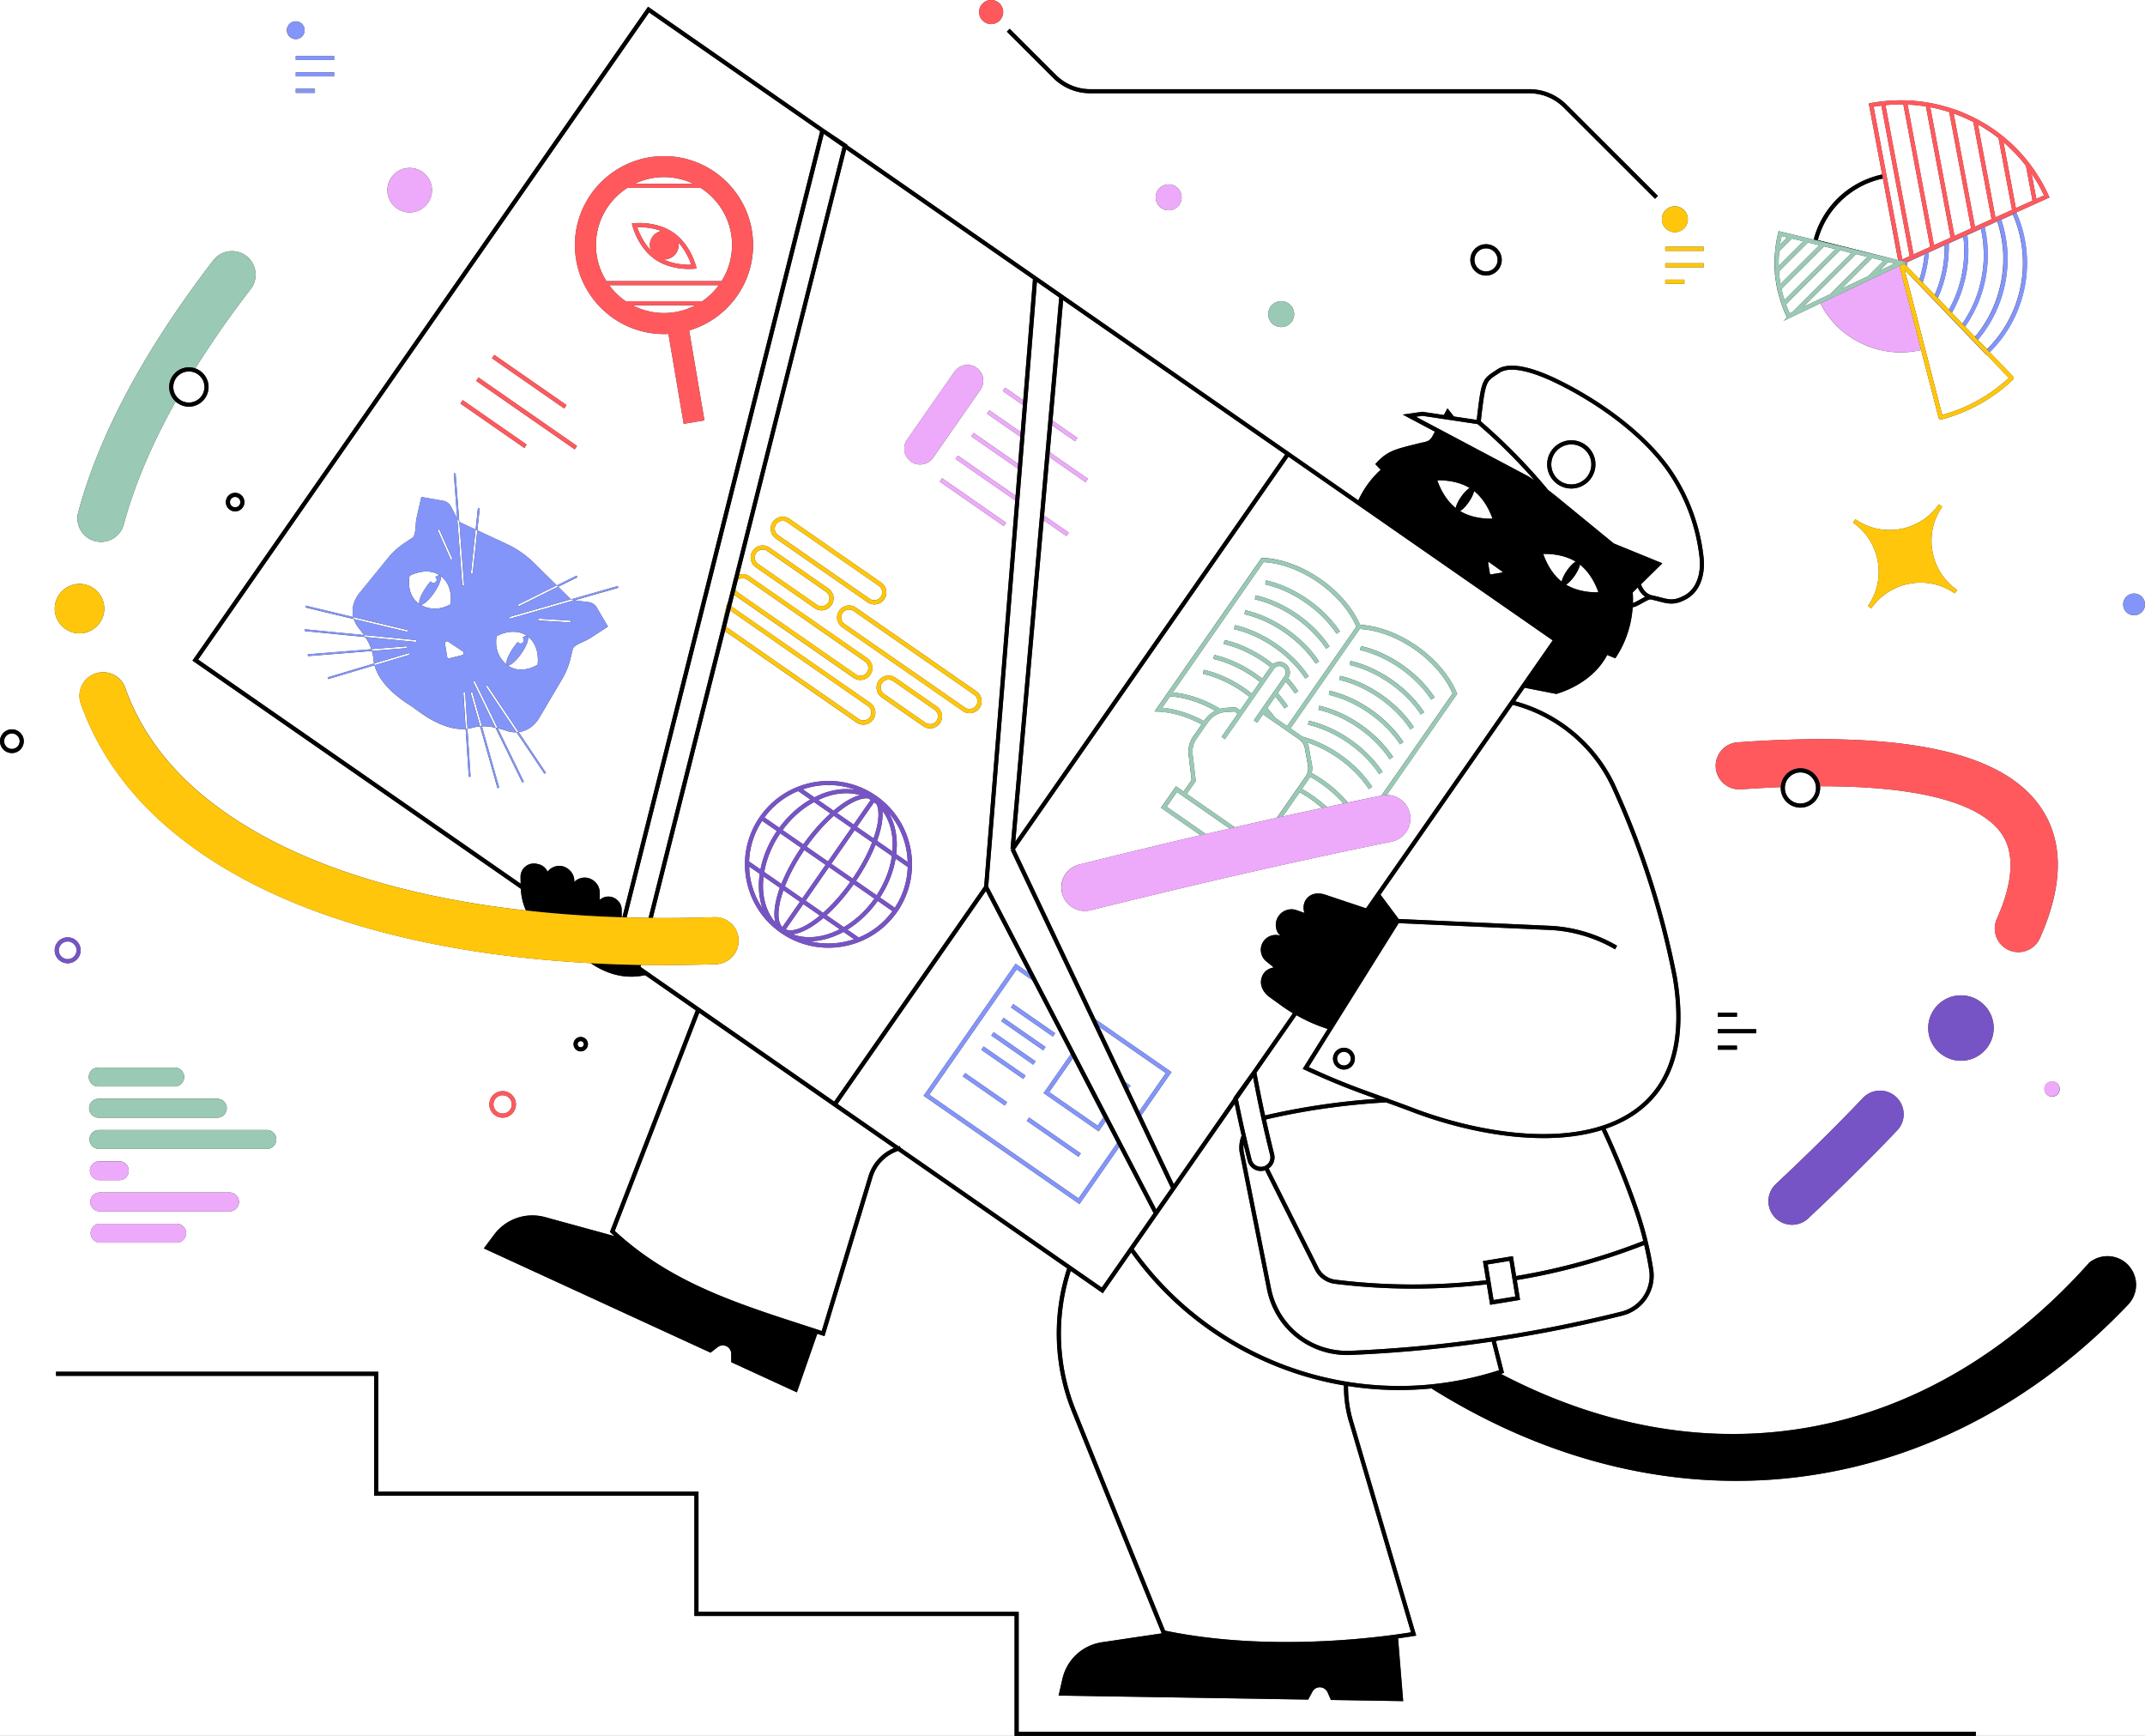 <svg width="613" height="496" fill="none" xmlns="http://www.w3.org/2000/svg"><rect width="100%" height="100%" fill="#333333" stroke="none"/><g clip-path="url(#a)"><path d="m224.31 253.25 4.97 3.45 6.66-9.58-6.08-4.21c-2.4 3.53-4.29 7.1-5.55 10.35v-.01ZM242.99 252l-6.08-4.21-6.66 9.58 4.97 3.45c2.61-2.32 5.3-5.33 7.77-8.81V252ZM125.539 151.247l-.475.211 3.763 8.461.476-.211-3.764-8.461ZM421.37 74.26c0 1.82 1.48 3.3 3.31 3.3s3.31-1.48 3.31-3.3c0-1.82-1.48-3.3-3.31-3.3s-3.31 1.48-3.31 3.3ZM254.88 244.61l-4.66-3.23c-1.32 3.33-3.23 6.87-5.58 10.33l5.89 4.08c2.31-3.54 3.81-7.38 4.35-11.18ZM236.07 169.12l-16.83-11.69a2.204 2.204 0 0 0-1.68-.36c-.59.11-1.11.44-1.45.93-.71 1.02-.46 2.42.56 3.13l16.83 11.69c.99.69 2.45.42 3.13-.56.71-1.02.46-2.42-.56-3.13v-.01ZM512.1 68.17l-3.62 3.62c-.13 1.39-.19 2.79-.15 4.18l7.02-7.01-3.24-.79h-.01ZM510.75 67.84l-1.59-.39c-.18.8-.33 1.61-.46 2.43l1.19-1.19.85-.85h.01ZM222.87 253.69l-4.65-3.22c-.13 1.09-.2 2.17-.16 3.23.12 3.98 1.36 7.39 3.54 9.88-.64-2.41-.18-5.88 1.27-9.89ZM222.38 152.91l26.2 18.2c.99.69 2.45.42 3.13-.56.71-1.02.46-2.42-.56-3.13l-26.2-18.2c-.39-.27-.84-.4-1.28-.4-.71 0-1.41.34-1.85.96-.71 1.02-.46 2.42.56 3.13ZM508.84 81.14l5.64-5.63 5.45-5.44-3.24-.79-8.29 8.28c.08 1.18.23 2.38.45 3.58h-.01ZM217.12 249.7l-3.01-2.08c.03 1.12.13 2.25.33 3.38.57 3.14 1.78 6.06 3.51 8.63-.64-1.78-1.01-3.76-1.07-5.89-.04-1.33.05-2.68.24-4.03v-.01ZM509.97 85.7l7.11-7.1 7.43-7.41-3.24-.79-12.15 12.13c.23 1.06.52 2.12.86 3.17h-.01ZM278.93 201.64c.71-1.02.46-2.42-.56-3.13l-34.45-23.93c-.39-.27-.84-.4-1.28-.4-.71 0-1.41.34-1.85.96-.71 1.02-.46 2.42.56 3.13l34.45 23.93c.99.69 2.45.42 3.13-.56ZM231.46 268.97c4.2 1.01 8.58.77 12.61-.59l-3.01-2.09c-3.15 1.71-6.46 2.64-9.6 2.68ZM250.65 240.24l4.37 3.03c.07-.84.11-1.68.09-2.5-.11-3.59-1.14-6.71-2.94-9.11.15 1.55-.02 3.43-.58 5.6-.24.96-.57 1.96-.93 2.98h-.01ZM249.65 239.55c.31-.88.58-1.74.8-2.58.79-3.13.8-5.62.06-7.15-.22-.2-.47-.38-.71-.56l-4.88 7.01 4.72 3.27.01.01ZM251.5 256.46l4.22 2.92a22.43 22.43 0 0 0 3.7-11.63l-3.47-2.4c-.63 3.79-2.15 7.6-4.45 11.11ZM256.12 244.04l3.29 2.28c-.15-5.1-2.02-10.1-5.44-14.08 1.41 2.38 2.22 5.26 2.32 8.5.03 1.09-.04 2.19-.16 3.3h-.01ZM239.23 232.33l4.72 3.27 4.89-7.03a8.46 8.46 0 0 0-.77-.44c-.13-.01-.27-.02-.41-.02-1.66 0-3.84.88-6.29 2.58-.71.49-1.42 1.05-2.14 1.65v-.01ZM231.58 228.46l-3.48-2.41a22.496 22.496 0 0 0-9.62 7.53l4.23 2.93c2.49-3.38 5.54-6.13 8.87-8.05ZM236.17 227.65c-.78.27-1.55.6-2.32.96l4.37 3.03c.83-.7 1.66-1.35 2.47-1.92 1.86-1.29 3.58-2.12 5.1-2.51-1.24-.36-2.55-.55-3.91-.55-1.83 0-3.75.33-5.71 1v-.01ZM235.79 226.53c3.1-1.05 6.11-1.29 8.86-.79-2.55-.94-5.21-1.42-7.86-1.42-2.5 0-4.99.42-7.35 1.22l3.3 2.29c1-.5 2.01-.96 3.04-1.31l.01.01ZM223.67 237.18l5.89 4.08c2.42-3.42 5.08-6.44 7.74-8.83l-4.66-3.23c-3.38 1.84-6.46 4.58-8.98 7.98h.01ZM223.89 254.39c-1.7 4.84-1.93 8.79-.32 10.51l5.03-7.24-4.72-3.27h.01ZM237.59 246.82l6.08 4.21c2.37-3.48 4.27-7.03 5.56-10.34l-4.98-3.45-6.66 9.58ZM218.41 249.16l4.9 3.4c1.28-3.24 3.17-6.77 5.59-10.32l-5.91-4.1c-2.37 3.47-3.92 7.26-4.57 11.03l-.01-.01ZM230.54 241.93l6.08 4.21 6.66-9.58-4.98-3.45c-2.66 2.36-5.33 5.39-7.76 8.82ZM65.72 143.47c0 .82.66 1.48 1.48 1.48s1.48-.66 1.48-1.48-.66-1.48-1.48-1.48-1.48.66-1.48 1.48ZM229.58 258.34l-5.03 7.24c2.18.91 5.81-.69 9.75-3.97l-4.72-3.27ZM242.19 265.64l3.23 2.24c3.73-1.53 7.08-4.07 9.62-7.53l-4.19-2.91c-2.46 3.47-5.46 6.24-8.66 8.19v.01ZM235.32 262.31c-3.24 2.74-6.33 4.39-8.81 4.65 4.05 1.52 8.88.92 13.46-1.43l-4.65-3.22ZM148.21 173.26l11.3-5.63-.39-.38-11.14 5.54.23.47ZM134.48 197.86l2.73 9.69.53-.03-2.76-9.8-.5.14ZM144.84 189.93c-.41-.64.36-2.69 1.83-4.82.44-.63.9-1.2 1.34-1.69.06.12.15.22.26.3.4.28.96.16 1.26-.26.29-.42.21-.99-.19-1.27.59-.44 1.08-.61 1.36-.42-.02-.01-.03-.03-.05-.04-3.99-2.77-8.72.06-8.72.06s-1.15 4.92 2.91 8.13v.01ZM135.19 194.72l6.43 13.19.65.15-6.62-13.57-.47.23h.01ZM148.99 186.73c-1.49 2.14-3.18 3.59-3.91 3.39 3.9 2.83 8.55-.18 8.55-.18s.89-5.41-2.91-8.13c.61.47-.15 2.66-1.73 4.93v-.01ZM163.24 171.23l-17.67 5.06.14.5 18.37-5.26c-.3-.04-.58-.14-.83-.3h-.01ZM189.76 50.6c-3 0-5.83.7-8.36 1.91h16.72a19.389 19.389 0 0 0-8.36-1.91ZM132.42 197.79l.68 10.48c.17-.02.34-.03.52-.06l-.68-10.46-.52.03v.01Z" fill="#fff"/><path d="M144.84 189.93s.07.09.11.12c.04.03.08.05.13.06-.06-.04-.12-.08-.17-.13-.02-.02-.04-.04-.07-.06v.01ZM125.77 164.46c.64.44-.13 2.66-1.72 4.94-1.47 2.11-3.12 3.54-3.87 3.39 4.4 2.6 8.57-.14 8.57-.14s1.01-5.41-2.98-8.19ZM150.71 181.79h-.01s.02.01.02.02l-.01-.01v-.01ZM138.81 196.08l8.82 13.14c.2 0 .4-.02.59-.05l-8.99-13.38-.43.29h.01Z" fill="#fff"/><path d="M121.73 167.79c.45-.64.91-1.21 1.36-1.7.06.13.15.26.28.35.4.28.96.16 1.26-.26.29-.42.21-.99-.19-1.27-.01 0-.03-.02-.04-.02.6-.44 1.1-.61 1.38-.42-3.88-2.7-8.72.06-8.72.06s-1.23 5.45 2.86 8.11c-.44-.62.33-2.69 1.83-4.83l-.02-.02Z" fill="#fff"/><path d="M119.9 172.62s.06.08.1.1c.05.03.11.05.17.06l-.15-.09c-.04-.03-.08-.05-.12-.08v.01ZM182.1 64.92c.44 1.31 1.62 4.24 3.91 6.61a4.17 4.17 0 0 1-.29-1.5c0-1.98 1.41-3.64 3.28-4.02-2.81-1.06-5.61-1.12-6.89-1.09h-.01ZM153.867 176.767l-.032.519 9.251.582.033-.519-9.252-.582ZM128.07 183.34c-.42-.28-.98.11-.9.61l.61 3.72c.05.32.36.52.68.44l3.59-.91c.49-.12.63-.78.22-1.06l-4.2-2.81v.01ZM130.67 148.13l1.46 19.21.52-.04-1.39-18.32c-.17-.16-.32-.35-.43-.56l-.15-.29h-.01ZM135.09 163.84l1.33-12.33-.49-.23-1.35 12.51.51.05ZM267.08 202.84l-11.85-8.24c-.39-.27-.84-.4-1.28-.4-.71 0-1.41.34-1.85.96-.71 1.02-.46 2.42.56 3.13l11.85 8.23c.99.69 2.45.42 3.13-.56.34-.49.47-1.09.37-1.68-.11-.59-.44-1.1-.93-1.45v.01ZM210.95 169.32l33.66 23.39c.99.69 2.45.42 3.13-.56.71-1.02.46-2.42-.56-3.13l-33.66-23.39c-.8-.56-1.88-.52-2.65.06l-.68 2.71c.17.37.43.68.76.91v.01ZM222.01 237.46l-4.2-2.91c-2.31 3.51-3.58 7.5-3.72 11.62l3.25 2.25c.73-3.76 2.31-7.52 4.67-10.96ZM206.25 179.2l1.5-6.84.19.13 1.01-4.01.79-3.37.08-.07 30.97-123.07-5.36-3.73-56.35 223.89c2.07.06 4.17.09 6.27.12l20.9-83.06v.01ZM19.34 269.01a2.53 2.53 0 0 0-2.53 2.52c0 1.39 1.13 2.52 2.53 2.52s2.53-1.13 2.53-2.52c0-1.39-1.13-2.52-2.53-2.52ZM248.59 204.9c.71-1.02.46-2.42-.56-3.13l-39.36-27.34-1.17 4.66 37.96 26.37c.99.69 2.45.42 3.13-.56Z" fill="#fff"/><path d="M234.39 37.53 185.5 3.56 56.63 188.47l92.16 64.03-.04-1.88c-.03-1.14.45-2.21 1.32-2.96.88-.76 2.09-1.08 3.23-.85l.46.09c1.24.25 2.23 1.08 2.72 2.18.17-.23.37-.44.58-.63.9-.79 2.11-1.15 3.29-1 .84.11 1.61.46 2.24 1.03l.13.12c.88.79 1.39 1.92 1.39 3.1v.3c.07-.07.14-.14.22-.2a4.165 4.165 0 0 1 5.53.03l.13.11c.88.79 1.39 1.92 1.39 3.1v2.09l.03-.03c.8-.7 1.87-1.02 2.92-.89.74.1 1.43.41 1.99.91l.11.1c.78.7 1.23 1.7 1.23 2.75v2.12h.19l56.52-224.58.02.02Zm-93.13 63.87 20.65 14.35-.67.97-20.65-14.35.67-.97Zm-4.51 6.47 28.16 19.56-.67.97-28.16-19.56.67-.97Zm-4.51 6.47 18.28 12.7-.67.97-18.28-12.7.67-.97Zm31.84 57.2 4.14.52c.98.12 1.83.69 2.33 1.54l3.19 5.44-4.83 3.14c-.64.42-1.32.78-2.02 1.09-1.2.53-2.75 1.24-3.15 1.98l-.73 3.02c-.5 2.09-1.34 4.09-2.46 5.94l-6.54 11.07c-1.39 2.25-3.48 3.62-5.79 3.91l7.82 11.65c-.16.08-.31.15-.47.23l-7.95-11.83c-.89.04-1.81-.08-2.73-.38-.9-.29-1.77-.56-2.63-.77l7.46 15.3c-.17.05-.33.11-.5.16l-7.62-15.61c-1.29-.29-2.56-.44-3.88-.39l4.95 17.55c-.17.03-.34.06-.52.08l-4.96-17.6c-.76.06-1.54.19-2.35.41-.42.11-.83.19-1.25.25l.89 13.7-.52.03-.88-13.68c-6.96.61-14.15-5.64-15.01-6.16-.79-.63-9.26-5.25-11.03-12.04l-13.26 3.96-.15-.5 13.29-3.97c-.08-.37-.14-.75-.17-1.13-.08-.87-.24-1.68-.46-2.44l-18.25 1.47c-.03-.17-.07-.34-.1-.51l18.19-1.46c-.42-1.24-1.01-2.38-1.74-3.48l-17.26-1.7c0-.17-.02-.35-.02-.52l16.91 1.66c-.48-.7-1.02-1.39-1.58-2.1a8.025 8.025 0 0 1-1.33-2.49l15.29 3.67.12-.5-15.57-3.73c.04.19.1.38.16.57l-13.85-3.32c.02-.17.03-.35.05-.52l13.64 3.27c-.51-2.24.05-4.65 1.67-6.72l8.13-9.97c1.34-1.7 2.94-3.17 4.72-4.37l2.58-1.73c.56-.63.69-2.33.77-3.64.04-.76.15-1.52.32-2.27l1.27-5.61 6.22 1.09c.97.17 1.8.77 2.25 1.65l1.78 3.41-.98-12.87.52-.04 1.05 13.77c.16.15.34.27.53.36l4.14 1.93.66-6.12.52.06-.68 6.29 8.48 3.95c1.42.66 2.78 1.44 4.07 2.34 1.28.89 2.49 1.9 3.61 3l6.55 6.46 5.65-2.81.23.46-5.49 2.73 3.36 3.31a2 2 0 0 0 .37.28l13.31-3.81.14.5-12.61 3.61-.01-.02Zm.22-101.5c0-14.02 11.42-25.42 25.46-25.42 14.04 0 25.46 11.4 25.46 25.42 0 11.53-7.72 21.28-18.27 24.38l4.36 25.69-5.92 1-4.36-25.69c-.42.02-.84.03-1.26.03-14.04 0-25.46-11.4-25.46-25.42l-.01.01Z" fill="#fff"/><path d="M205.42 81.49h-31.33c1.3 1.77 2.89 3.32 4.71 4.57h21.91a19.47 19.47 0 0 0 4.71-4.57ZM209.21 70.03c0-6.85-3.58-12.87-8.96-16.33h-20.98c-5.38 3.46-8.96 9.48-8.96 16.33 0 3.78 1.1 7.3 2.98 10.29h32.93c1.88-2.99 2.98-6.51 2.98-10.29h.01Zm-10.81 6.76c-.07 0-.61.06-1.45.06-2.15 0-6.3-.36-9.77-2.77-4.83-3.35-6.38-9.31-6.44-9.57l-.17-.66.67-.07c.26-.03 6.39-.65 11.22 2.71 4.83 3.35 6.38 9.31 6.44 9.57l.17.66-.67.07ZM116.88 186.6l-9.95 2.97c.04.17.07.34.12.51l9.98-2.98-.15-.5Z" fill="#fff"/><path d="M193.94 70.03a4.11 4.11 0 0 1-4.11 4.11c-.08 0-.15-.02-.23-.02 3.14 1.49 6.52 1.59 7.96 1.55-.43-1.27-1.54-4.05-3.69-6.37.04.24.08.49.08.74l-.01-.01ZM116.2 184.67l-10.06.81c.06.17.11.34.16.51l9.95-.8-.04-.52h-.01ZM118.99 182.92l-14.97-1.47.38.56 14.54 1.43.05-.52ZM198.74 87.24h-17.95c2.69 1.4 5.74 2.21 8.98 2.21s6.29-.81 8.98-2.21h-.01ZM249.88 256.77l-5.91-4.1c-2.49 3.51-5.14 6.5-7.73 8.84l4.89 3.39c3.23-1.88 6.27-4.63 8.75-8.13ZM561.32 91.68c.18-.27.36-.54.53-.82.25-.42.49-.84.73-1.27.15-.27.3-.53.45-.8.24-.47.46-.94.68-1.42.11-.24.23-.48.34-.72.32-.72.61-1.46.87-2.2.28-.78.53-1.57.75-2.37.07-.26.13-.53.19-.8.13-.53.27-1.06.38-1.6.07-.32.11-.64.16-.96.08-.49.17-.97.24-1.46.05-.35.07-.7.1-1.04.05-.46.1-.93.13-1.39.02-.36.02-.73.03-1.09.01-.45.03-.9.02-1.35 0-.38-.03-.75-.05-1.13-.02-.44-.04-.88-.07-1.32-.03-.38-.08-.76-.13-1.15-.05-.43-.1-.86-.17-1.29-.06-.39-.14-.77-.21-1.16-.06-.31-.12-.61-.19-.92l-3.87 1.75c.04.32.06.64.09.96.03.31.07.63.09.94.03.39.04.77.06 1.16.01.32.03.64.04.97 0 .38 0 .76-.01 1.14 0 .33 0 .65-.02.98-.02.38-.05.75-.08 1.13-.03.32-.04.65-.08.97-.04.38-.1.76-.15 1.14-.04.32-.08.63-.13.95-.07.39-.15.78-.23 1.17-.06.3-.11.6-.18.9-.1.44-.22.87-.34 1.31-.07.25-.12.5-.2.75-.2.68-.42 1.36-.66 2.04-.18.51-.38 1.02-.58 1.53-.07.18-.15.35-.23.52-.14.33-.28.66-.43.99-.09.2-.2.4-.29.6-.14.29-.29.59-.44.88-.11.21-.23.42-.34.63-.1.18-.19.36-.29.54l2.97 3.09c.18-.26.35-.51.52-.77v-.01ZM548.79 78.95l.18-.62c.18-.68.35-1.36.49-2.04 0-.02 0-.05.01-.07.14-.67.25-1.34.35-2.01.03-.21.05-.42.08-.63.04-.29.06-.59.09-.88l-4.86 2.2c-.07.37-.15.75-.24 1.12l3.64 3.75c.09-.27.17-.54.25-.81l.01-.01Z" fill="#fff"/><path d="M564.7 95.88c.16-.19.31-.38.46-.57.18-.23.35-.46.53-.7.14-.19.29-.38.42-.58.17-.24.34-.49.5-.74.13-.19.26-.38.39-.58.17-.26.32-.52.48-.78.12-.19.23-.38.34-.57.16-.28.31-.56.46-.84.1-.18.2-.37.3-.55.16-.3.3-.6.45-.91.08-.17.17-.34.25-.51.16-.34.31-.69.45-1.04l.18-.42c.2-.49.39-.99.57-1.49.16-.46.32-.93.46-1.39.04-.14.08-.28.12-.43.1-.32.19-.65.28-.97.05-.17.09-.35.13-.53.07-.29.15-.59.21-.88l.12-.57c.06-.28.12-.56.17-.85.04-.2.06-.4.09-.59.04-.28.09-.55.13-.83.03-.2.05-.41.07-.61.03-.27.07-.54.09-.82.02-.21.03-.41.05-.62l.06-.81c.01-.21.02-.42.02-.63 0-.27.02-.53.02-.8v-.64c0-.26 0-.53-.01-.79 0-.22-.02-.43-.03-.65-.01-.26-.03-.52-.05-.78l-.06-.65c-.02-.26-.05-.51-.08-.77l-.09-.66c-.03-.25-.07-.51-.11-.76l-.12-.67a19.74 19.74 0 0 0-.29-1.42c-.05-.25-.11-.49-.17-.73l-.18-.68c-.06-.24-.13-.48-.2-.72l-.21-.69c-.04-.13-.09-.27-.13-.4l-3.59 1.62c.09.38.14.77.22 1.16.07.37.15.75.21 1.12.07.47.13.95.18 1.42.04.38.1.75.13 1.13.04.48.06.95.08 1.43.02.38.05.75.05 1.12 0 .48-.01.96-.02 1.44 0 .37 0 .74-.03 1.11-.03.49-.08.98-.13 1.47-.04.36-.06.72-.1 1.07-.07.51-.16 1.02-.25 1.53-.06.33-.1.66-.17.99-.11.56-.26 1.11-.4 1.67-.07.28-.12.56-.2.83-.23.83-.49 1.65-.78 2.46-.28.78-.58 1.55-.91 2.3-.11.25-.24.5-.36.75-.23.5-.46 1-.71 1.48-.15.29-.32.58-.48.86-.24.44-.48.87-.74 1.3-.18.29-.38.58-.57.87-.2.31-.39.62-.6.92l2.77 2.89c.09-.11.19-.22.28-.34l.05.02ZM553.08 83.79c.06-.13.11-.27.17-.4.18-.45.35-.88.5-1.29.18-.5.34-1.01.5-1.51.06-.18.1-.37.16-.56.09-.32.19-.65.27-.97.06-.22.1-.44.16-.66.07-.29.14-.59.2-.89.05-.23.09-.47.13-.7.05-.29.11-.57.15-.86.04-.24.07-.48.1-.72.04-.28.08-.57.11-.86.03-.24.05-.48.07-.72.03-.29.05-.58.07-.87.02-.24.03-.47.04-.71l.03-.89V70.07l-4.5 2.04c-.04.45-.1.89-.15 1.34-.03.26-.05.52-.09.78-.11.76-.23 1.51-.39 2.26 0 .05-.02.09-.03.14-.15.71-.32 1.41-.51 2.11-.07.24-.15.48-.22.73-.12.42-.24.83-.38 1.24l3.41 3.5.19-.44.01.02ZM350.39 202.25l2.78-.16 1.24.86 2.66-3.82c-4.04-3.2-8.74-5.54-13.31-6.6l.27-1.15c4.72 1.09 9.56 3.49 13.72 6.78l2.3-3.29c-4.04-3.2-8.74-5.54-13.31-6.59l.27-1.15c4.72 1.09 9.56 3.49 13.72 6.77l2.3-3.29c-4.04-3.2-8.74-5.54-13.32-6.59l.26-1.15c4.77 1.09 9.66 3.53 13.86 6.87 1.01-.76 2.43-.84 3.52-.08.66.46 1.1 1.15 1.24 1.94.14.76-.03 1.53-.45 2.18 1.09 1.2 2.06 2.46 2.9 3.73l-.99.65c-.76-1.15-1.64-2.28-2.61-3.38l-2.28 3.27c1.08 1.2 2.06 2.45 2.9 3.73l-.99.65c-.76-1.15-1.64-2.29-2.6-3.38l-2.28 3.28c.81.9 1.56 1.82 2.24 2.76l3.4 2.36 19.79-28.4c-4.22-9.65-15.97-17.83-26.5-18.43l-25.95 37.24c4.39.39 9.15 2.03 13.53 4.68a8.63 8.63 0 0 1 1.7-.29h-.01Zm11.45-36.41c8.18 1.86 16.46 7.59 21.1 14.6l-.99.65c-4.48-6.77-12.48-12.3-20.37-14.1l.26-1.15Zm-2.97 4.26c8.18 1.87 16.46 7.6 21.09 14.61l-.99.65c-4.47-6.77-12.47-12.31-20.37-14.11l.26-1.15h.01Zm-2.97 4.26c8.18 1.87 16.46 7.61 21.08 14.62l-.99.65c-4.47-6.77-12.46-12.31-20.36-14.12l.26-1.15h.01Zm-2.97 4.26c8.18 1.88 16.46 7.62 21.08 14.62l-.99.65c-4.46-6.77-12.45-12.31-20.36-14.12l.26-1.15h.01ZM344.34 205.64a7.91 7.91 0 0 1 2.95-2.54c-4.24-2.42-8.77-3.87-12.91-4.1l-2.26 3.24c3.89.34 7.99 1.64 11.95 3.79l.27-.38v-.01Z" fill="#fff"/><path d="M576.08 86.78c2.97-8.34 2.66-17.37-.86-25.49l-3.31 1.5c.06.17.1.34.16.51l.21.68c.08.26.15.52.21.78l.18.68c.06.26.12.52.18.79l.15.68.15.79.12.67.12.8.09.67c.03.27.06.54.08.81l.06.67c.02.27.03.55.05.82.01.22.03.44.03.66 0 .28.01.55.01.83v.65c0 .28-.01.56-.02.84 0 .22-.01.43-.02.64-.01.28-.04.57-.06.85-.02.21-.03.42-.05.63-.03.29-.06.58-.1.87-.02.2-.04.4-.07.61-.04.3-.09.59-.14.89l-.09.59c-.05.3-.12.6-.18.9-.04.19-.07.38-.11.56-.07.31-.15.63-.23.94-.04.17-.08.35-.13.52-.09.35-.2.71-.3 1.06-.04.13-.07.26-.11.39-.15.48-.31.97-.48 1.45-.19.52-.38 1.04-.59 1.55l-.18.42c-.16.37-.31.73-.48 1.09a8.4 8.4 0 0 1-.26.52c-.15.32-.31.64-.47.95-.1.19-.21.38-.31.57-.16.29-.32.59-.48.87-.12.2-.24.39-.36.59-.17.27-.33.54-.5.81-.13.2-.27.4-.4.6-.17.25-.34.51-.52.76-.15.21-.3.41-.45.61-.18.24-.35.48-.54.71-.16.21-.33.41-.5.61-.11.13-.21.26-.32.39l2.59 2.7c3.71-3.68 6.48-8.05 8.24-13l-.01.01ZM388.6 179.72l-19.79 28.4 3.06 2.13c.09.06.16.14.25.21 7.92 2.12 15.59 7.62 20.04 14.36l-.99.65c-3.98-6.03-10.63-11.03-17.67-13.36.26.49.47 1.01.57 1.58l.88 4.89c.14.78.09 1.55-.1 2.29 4.02 2.21 7.59 5.15 10.36 8.44 3.23-.68 6.41-1.33 9.54-1.96l20.36-29.22c-4.22-9.65-15.99-17.81-26.52-18.41h.01Zm5.54 41.49c-4.46-6.77-12.45-12.32-20.35-14.13l.26-1.15c8.19 1.88 16.46 7.62 21.07 14.63l-.99.65h.01Zm2.97-4.26c-4.45-6.77-12.44-12.32-20.34-14.14l.27-1.15c8.19 1.89 16.46 7.63 21.07 14.64l-.99.65h-.01Zm2.97-4.26c-4.45-6.77-12.43-12.32-20.34-14.15l.27-1.15c8.19 1.89 16.46 7.64 21.06 14.65l-.99.65Zm2.97-4.26c-4.44-6.77-12.42-12.33-20.33-14.16l.27-1.15c8.19 1.9 16.45 7.65 21.05 14.66l-.99.65Zm2.97-4.26c-4.44-6.77-12.42-12.33-20.33-14.17l.27-1.15c8.19 1.9 16.45 7.66 21.05 14.67l-.99.65Zm-17.35-18.43.27-1.15c8.19 1.9 16.45 7.67 21.04 14.68l-.99.65c-4.43-6.77-12.41-12.34-20.32-14.18ZM580.85 57.32l-1.87-9.93c-1.9-2.46-4.05-4.72-6.42-6.74l3.54 18.81 4.74-2.14h.01ZM575 59.96l-3.86-20.5a45.749 45.749 0 0 0-5.88-3.9l4.99 26.54 4.74-2.14h.01ZM584.14 55.83a45.83 45.83 0 0 0-3.55-6.23l1.36 7.22 2.19-.99ZM556.97 88.46c.07-.12.14-.24.2-.36.1-.18.2-.37.29-.55.15-.29.29-.58.44-.88.08-.18.17-.35.25-.53.15-.32.29-.65.43-.98.06-.15.13-.3.19-.45a34.349 34.349 0 0 0 1.18-3.4c.06-.21.11-.43.17-.64.12-.44.24-.89.34-1.33.06-.26.1-.52.16-.77.08-.4.17-.81.24-1.22.05-.28.08-.55.12-.83.06-.39.11-.78.16-1.17.03-.29.05-.58.07-.86.03-.38.06-.76.08-1.15.01-.3.02-.59.02-.89 0-.38.02-.75.01-1.13 0-.31-.02-.61-.03-.92-.01-.37-.03-.74-.05-1.11-.02-.31-.05-.63-.08-.94-.02-.23-.05-.45-.07-.68l-4.17 1.89v1.48c0 .3-.02.6-.03.91l-.03.76c-.02.32-.05.63-.08.95l-.06.71c-.04.33-.08.66-.13.98l-.09.67c-.05.34-.12.68-.18 1.02-.04.21-.07.41-.11.62-.07.36-.16.71-.24 1.07-.04.19-.08.38-.13.56-.1.39-.21.78-.33 1.17l-.12.45c-.16.54-.34 1.07-.53 1.6-.16.45-.34.92-.54 1.41-.07.16-.15.34-.22.51-.1.24-.2.48-.31.73l.08.08 3.11 3.23-.01-.01ZM567.74 101.51l-4.15-4.32-3.53-3.67-2.9-3.02-.56-.59-.29-.3-3.1-3.23-4.18-4.35-4.46-4.64-.23-.24 3.12 11.99 2.69 10.43.04.14 4.86 18.85a45.538 45.538 0 0 0 19.03-10.59l-6.27-6.53-.06.06-.01.01ZM306.77 300.09l.48.93 23.18 44.52 4.23-6.07-12.94-27.3-.04.06-.41-1-32.42-68.35.53-.25-.59-.06 13.92-157.58-6.37-4.42-13.92 172.78 24.35 46.75v-.01ZM386.01 387.15c-.34.01-.67.02-1.01.02-11.18 0-20.74-7.77-22.94-18.82l-7.84-39.32c-.18-1.58.03-3.13.6-4.56-.69-3.01-1.35-6.03-1.97-9.04l-16.83 24.15-3.34 4.79-8.7 12.48c17.26 24.38 45.42 39.02 75.42 39.16 3.26.03 6.55-.14 9.79-.47 3.02-.31 6.05-.77 9.03-1.37 3.01-.61 6.04-1.38 8.98-2.29.4-.12.79-.25 1.19-.38l-2.08-8.18a384.03 384.03 0 0 1-40.31 3.82l.01.01ZM329.67 346.63l-9.82-18.85-11.35 16.28-44.56-30.96 26.3-37.73 3.63 2.52-12.12-23.28-42.38 60.81 17.48 12.14c.12-.03.22-.08.34-.11l.11.42 57.57 40 14.81-21.25-.01.01ZM146.26 315.57c0-1.44-1.17-2.61-2.62-2.61-1.45 0-2.62 1.17-2.62 2.61s1.17 2.61 2.62 2.61c1.45 0 2.62-1.17 2.62-2.61Z" fill="#fff"/><path d="m323.27 357.88-8.11 11.64-9.16-6.37c-4.17 12.99-3.69 27.06 1.42 39.73 8.37 20.78 16.96 41.99 25.54 63.05.65.13 1.3.27 1.96.39 11.33 2.18 24.09 3.12 37.92 2.8 8.58-.2 17.57-.91 26-2.06 1.51-.21 2.98-.42 4.4-.65l-17.72-60.2a35.49 35.49 0 0 1-1.43-10.35c-24.32-4.13-46.3-17.69-60.8-37.98h-.02ZM166.84 298.36c0-.48-.39-.88-.88-.88s-.88.39-.88.88.4.88.88.88.88-.39.88-.88ZM313.1 291.25l21.7 15.08-8.66 12.42 9.3 19.6 17.08-24.51-.03-.17 5.44-7.59 11.55-16.57c-1.03-.62-2.04-1.27-3.01-1.97l-3.9-2.81c-2.04-1.68-2.72-3.87-1.84-5.87.68-1.56 2.06-2.21 3.29-2.43l-1.98-1.6c-1.49-1.09-2.11-3.1-1.48-4.86.41-1.15 1.3-2.07 2.43-2.52.94-.38 1.97-.41 2.92-.09l-.59-.64a4.459 4.459 0 0 1-.2-4.53 4.463 4.463 0 0 1 5.62-2.05l2.06.71c-.43-1.14-.35-2.49.29-3.6.42-.72 2.1-2.96 6.14-1.44l11.15 3.72 2.94-4.22 41.15-59.05 9.26-13.29-56.03-38.93-19.47-13.53-78.17 112.17 23.04 48.57Zm-4.66-44.23c11.9-2.96 23.46-5.75 34.63-8.36l-11.3-7.85 4.29-6.16 2.18 1.52 2.29-3.29-.85-7.2c-.22-1.85.25-3.72 1.32-5.25l2.39-3.44c-4.13-2.22-8.4-3.49-12.38-3.65l-1.07-.05 3.05-4.38 27.54-39.51h.32c11.01.48 23.41 9.02 27.85 19.13 11.04.64 23.37 9.29 27.63 19.43l.12.3-.18.27-19.96 28.63c3.15 0 5.98 2.2 6.62 5.4.74 3.64-1.63 7.2-5.27 7.94-25.74 5.21-54.66 11.8-85.98 19.59-.54.13-1.09.2-1.64.2-3.1 0-5.79-2.1-6.54-5.11-.9-3.6 1.3-7.26 4.91-8.16h.03Z" fill="#fff"/><path d="M283.25 0a3.44 3.44 0 1 1 0 6.88 3.44 3.44 0 0 1 0-6.88H0v211.79c0-1.87 1.52-3.39 3.4-3.39s3.4 1.52 3.4 3.39-1.52 3.39-3.4 3.39-3.4-1.52-3.4-3.39V496h289.94v-34.26h-91.5v-34.35h-91.51v-34.26H16.01v-1.18h92.1v34.26h91.51v34.35h91.5v34.26h273.53V496H613V172.7c0 1.72-1.4 3.11-3.12 3.11-1.72 0-3.12-1.39-3.12-3.11s1.4-3.11 3.12-3.11c1.72 0 3.12 1.39 3.12 3.11V0H283.25Zm223.9 73.11.17-1.65.02-.21c.17-1.58.44-3.14.81-4.65l.14-.57 4.78 1.16 4.59 1.11.66.16c.19-.7.4-1.4.64-2.08 2.99-8.39 10.2-14.66 18.92-16.51l-3.82-20.31.58-.11c.81-.15 1.68-.29 2.64-.41.27-.03.53-.07.8-.1l.54-.06c1.87-.17 3.75-.25 5.63-.21h.2a50.666 50.666 0 0 1 3.1.2c.34.03.68.07 1.02.11.75.09 1.5.19 2.25.31l.18.03.4.07c1.82.33 3.62.77 5.39 1.31l.95.3c.13.04.27.08.4.13.2.06.4.12.6.19.61.22 1.22.45 1.83.7l.93.39c.2.08.39.17.59.26a46.52 46.52 0 0 1 8.72 5.05l.05.04c6.26 4.63 11.28 10.8 14.6 18.12l.24.54-3.53 1.6-5.95 2.69c3.69 8.43 4.04 17.81.95 26.48a35.56 35.56 0 0 1-8.54 13.44l6.7 6.97c.11.11.17.26.16.42 0 .16-.07.3-.18.41a46.675 46.675 0 0 1-20.55 11.44c-.05.01-.1.02-.15.02-.1 0-.21-.03-.3-.08a.613.613 0 0 1-.27-.36l-5.03-19.44c-1.92.45-3.87.68-5.82.68-2.91 0-5.82-.5-8.62-1.49-6.33-2.25-11.39-6.69-14.34-12.52l-10.56 5.02 1-1-.05-.11c-.41-.86-.79-1.78-1.14-2.73l-.02.02-.31-.89-.12-.35c-.35-1.04-.64-2.09-.9-3.14l-.03.03-.22-1.07-.07-.31c-.23-1.18-.4-2.35-.52-3.52l-.04.04-.08-1.3-.02-.27c-.07-1.34-.07-2.69 0-4.03l-.04.04h.04Zm22.4 76.22.34-.48.34-.48c3.76 2.61 8.31 3.61 12.81 2.8s8.42-3.32 11.04-7.07l.49.34.48.34c-5.4 7.74-3.48 18.43 4.28 23.81l-.34.48-.34.48c-3.76-2.61-8.31-3.61-12.81-2.8s-8.42 3.32-11.04 7.07l-.49-.34-.48-.34c5.4-7.74 3.48-18.43-4.28-23.81Zm-32.96 62.78c47.11-3.36 75.38 2.61 86.39 18.27 6.81 9.69 6.81 22.36 0 37.68a6.75 6.75 0 0 1-6.17 4c-.94 0-1.86-.2-2.73-.58-3.4-1.51-4.94-5.49-3.43-8.89 4.76-10.7 5.19-18.94 1.29-24.48-4.57-6.5-17.48-13.5-51.81-13.45a5.627 5.627 0 0 1-5.61 6.11c-3.11 0-5.63-2.52-5.63-5.62 0-.08 0-.16.01-.24-3.6.15-7.36.35-11.36.63-3.73.25-6.94-2.54-7.21-6.24-.27-3.7 2.54-6.93 6.25-7.2l.01.01Zm92.05 99.02a2.19 2.19 0 1 1-4.379.001 2.19 2.19 0 0 1 4.379-.001Zm-18.88-17.38c0 5.15-4.2 9.34-9.35 9.34-5.15 0-9.36-4.19-9.36-9.34 0-5.15 4.2-9.34 9.36-9.34 5.16 0 9.35 4.19 9.35 9.34Zm-25.74 24.45c.05 1.8-.61 3.51-1.85 4.81-7.48 7.87-16.04 16.33-25.42 25.13a6.737 6.737 0 0 1-4.62 1.83c-1.85 0-3.65-.77-4.92-2.12a6.722 6.722 0 0 1-1.83-4.82c.06-1.8.81-3.47 2.12-4.7 9.2-8.63 17.57-16.9 24.87-24.58a6.7 6.7 0 0 1 4.72-2.09c1.81-.06 3.51.61 4.82 1.85a6.688 6.688 0 0 1 2.1 4.71l.01-.02Zm-53.11-22.95v-1.18h10.97v1.18h-10.97Zm5.48 3.52v1.18h-5.48v-1.18h5.48Zm-5.48-8.23v-1.18h5.48v1.18h-5.48ZM475.9 76.39v-1.18h10.97v1.18H475.9Zm5.48 3.52v1.18h-5.48v-1.18h5.48Zm-5.48-8.23V70.5h10.97v1.18H475.9Zm2.74-12.74c2.05 0 3.71 1.66 3.71 3.7s-1.66 3.7-3.71 3.7-3.71-1.66-3.71-3.7 1.66-3.7 3.71-3.7ZM288.56 8.21l13.21 13.19c2.63 2.63 6.14 4.08 9.86 4.08h125.38c4.04 0 7.84 1.57 10.69 4.42l26.11 26.07-.83.83-26.11-26.07a13.849 13.849 0 0 0-9.86-4.08H311.63c-4.04 0-7.84-1.57-10.7-4.42L287.72 9.04l.83-.83h.01Zm140.61 66.05c0 2.47-2.01 4.48-4.49 4.48-2.48 0-4.49-2.01-4.49-4.48 0-2.47 2.01-4.48 4.49-4.48 2.48 0 4.49 2.01 4.49 4.48Zm-59.32 15.5c0 2.04-1.66 3.7-3.71 3.7s-3.71-1.66-3.71-3.7 1.66-3.7 3.71-3.7 3.71 1.66 3.71 3.7Zm-32.16-33.37c0 2.04-1.66 3.7-3.71 3.7s-3.71-1.66-3.71-3.7 1.66-3.7 3.71-3.7 3.71 1.66 3.71 3.7Zm-220.61-8.41c3.51 0 6.37 2.85 6.37 6.36 0 3.51-2.86 6.36-6.37 6.36-3.51 0-6.37-2.85-6.37-6.36 0-3.51 2.86-6.36 6.37-6.36ZM84.52 21.84v-1.18h10.97v1.18H84.52ZM90 25.36v1.18h-5.48v-1.18H90Zm-5.48-8.23v-1.18h10.97v1.18H84.52Zm0-11.04c1.4 0 2.54 1.14 2.54 2.54 0 1.4-1.14 2.54-2.54 2.54-1.4 0-2.54-1.14-2.54-2.54 0-1.4 1.14-2.54 2.54-2.54ZM22.36 146.36c5.96-22.19 18.94-46.41 38.59-71.97 2.26-2.94 6.51-3.5 9.46-1.24 2.95 2.26 3.51 6.5 1.24 9.44-5.94 7.72-11.22 15.29-15.84 22.68 2.2.76 3.79 2.85 3.79 5.31 0 3.1-2.52 5.62-5.63 5.62-1.45 0-2.77-.56-3.77-1.46-6.87 12.27-11.84 24.01-14.82 35.11a6.743 6.743 0 0 1-8.26 4.76 6.698 6.698 0 0 1-4.09-3.14 6.667 6.667 0 0 1-.67-5.11Zm47.5-2.89c0 1.47-1.19 2.66-2.66 2.66-1.47 0-2.66-1.19-2.66-2.66 0-1.47 1.19-2.66 2.66-2.66 1.47 0 2.66 1.19 2.66 2.66Zm-47.14 23.37c3.9 0 7.08 3.17 7.08 7.07 0 3.9-3.18 7.07-7.08 7.07s-7.08-3.17-7.08-7.07c0-3.9 3.18-7.07 7.08-7.07Zm-3.38 108.4c-2.05 0-3.71-1.66-3.71-3.7s1.66-3.7 3.71-3.7 3.71 1.66 3.71 3.7-1.66 3.7-3.71 3.7Zm6.02 32.53c0-.73.27-1.41.78-1.93s1.2-.8 1.93-.8h21.85c1.48 0 2.69 1.2 2.71 2.67 0 .73-.27 1.42-.78 1.93-.51.52-1.2.8-1.93.8H28.07c-1.48 0-2.69-1.2-2.71-2.67Zm.89 6.99c.51-.52 1.2-.8 1.93-.8H62.1c1.48 0 2.69 1.2 2.71 2.67 0 .73-.27 1.42-.78 1.93-.51.52-1.2.8-1.93.8H28.17c-1.48 0-2.69-1.2-2.71-2.67 0-.73.27-1.42.78-1.93h.01Zm26.16 39.5c-.51.52-1.2.8-1.93.8H28.61c-1.48 0-2.69-1.2-2.71-2.67 0-.73.27-1.41.78-1.93s1.2-.8 1.93-.8h21.87c1.48 0 2.69 1.2 2.71 2.67 0 .73-.27 1.41-.78 1.93Zm15.11-8.93c-.51.52-1.2.8-1.93.8H28.5c-1.48 0-2.69-1.2-2.71-2.67 0-.73.27-1.41.78-1.93s1.2-.8 1.93-.8h37.09c1.48 0 2.69 1.2 2.71 2.67 0 .73-.27 1.42-.78 1.93Zm-41.83-10.79c0-.73.27-1.41.78-1.93s1.2-.8 1.93-.8h5.7c1.47 0 2.69 1.2 2.71 2.67 0 .73-.27 1.42-.78 1.93-.51.52-1.2.8-1.93.8h-5.7c-1.48 0-2.69-1.2-2.71-2.67Zm52.51-7.06c-.51.52-1.2.8-1.93.8H28.28c-1.47 0-2.69-1.2-2.71-2.67 0-.73.27-1.42.78-1.93.51-.52 1.2-.8 1.93-.8h47.98c1.48 0 2.69 1.2 2.71 2.67 0 .73-.27 1.42-.78 1.93h.01Zm530.05 34.04a8.173 8.173 0 0 1-.02 11.24c-25.98 27.35-57.93 44.31-92.41 49.04-6.51.89-13.07 1.34-19.63 1.34-29.5 0-59.24-8.98-87.07-26.41-3.07.3-6.18.46-9.26.46h-.45c-4.77-.02-9.5-.41-14.14-1.14 0 3.33.44 6.63 1.38 9.82l18.1 61.49-.66.11c-1.46.24-2.97.46-4.52.68l1.46 17.93-20.64-.33-.96-2.18a2.434 2.434 0 0 0-2.15-1.44c-.92-.04-1.75.46-2.19 1.26l-1.22 2.25-71.31-1.14 1.09-4.77c1.27-5.53 5.72-9.64 11.34-10.48l17.04-2.53-.02-.06c-8.62-21.15-17.25-42.46-25.66-63.34a59.685 59.685 0 0 1-1.34-40.88l-48.33-33.58c-3.47 1.18-6.24 3.98-7.31 7.51l-13.72 45.41-2.06-.67-5.83 16.74-18.75-8.62v-2.38c0-.93-.54-1.78-1.38-2.18a2.4 2.4 0 0 0-2.51.27l-2.03 1.57-.33-.15-64.46-29.64 2.93-3.92c3.4-4.55 9.13-6.51 14.61-5.01l19.82 5.43c-.34-.31-.7-.61-1.03-.92l-.29-.27 24.53-63.32-14.46-10.05-.81.14c-1.06.18-2.11.28-3.16.28-3.94 0-7.84-1.3-11.61-3.87-11.2-.61-22-1.7-32.28-3.27-31.42-4.8-57.36-13.83-77.1-26.84-17.97-11.85-30.2-26.66-36.35-44.04-.6-1.7-.5-3.52.27-5.15a6.724 6.724 0 0 1 3.84-3.45c1.7-.6 3.53-.5 5.15.27 1.63.78 2.85 2.14 3.45 3.83 5.15 14.55 15.6 27.1 31.07 37.29 18.1 11.93 42.23 20.27 71.71 24.77 3.83.59 7.76 1.08 11.73 1.53a16.09 16.09 0 0 1-1.44-6.1h-.01v-.08l-93.84-65.2L185.2 1.92l50.2 34.88 6.76 4.53-.04.14 126.78 88.08 19.29 13.4c1.51-3.3 3.7-6.3 6.39-8.74l-1.54-1.64.38-.4c3.04-3.25 5.25-3.81 10.61-5.15l1.56-.39c.33-.08.64-.15.94-.21 1.36-.28 2.19-.46 2.98-2.06l.56-1.05-9.18-4.87 5.6-.8 6.14.92 1.03-1.9 1.86 2.33 6.51.97c1.27-10.99 1.51-11.55 4.89-13.78.28-.18.58-.38.9-.6 3.97-2.71 11.59.03 17.28 2.79 14 6.81 26.24 16.6 32.72 26.18a54.647 54.647 0 0 1 9.05 24.82c.44 4.18-.64 9.48-4.98 11.82-3.31 1.78-5.07 1.33-7.74.64-.71-.18-1.49-.39-2.41-.58-.39-.08-1.59.6-2.39 1.04-1 .57-1.96 1.11-2.76 1.21-.33 5.02-1.93 9.93-4.69 14.17l-.27.41-2.32-.96c-2.62 5.05-7.83 9.07-14.4 11.1l-.14.04-9.04-1.77-2.7 3.87c12.58 3.38 23.26 12.37 28.68 24.21a242.934 242.934 0 0 1 17.51 54.57l-.58.11.58-.1c2.94 17.28-.43 29.99-10.02 37.78-3.01 2.45-6.51 4.27-10.32 5.58 3.54 7.62 6.72 15.5 9.45 23.44a98.563 98.563 0 0 1 4.12 16.65c.95 6.08-2.84 11.8-8.81 13.29a385.224 385.224 0 0 1-36.15 7.23l2.33 9.13-.52.17c-.13.04-.25.08-.38.12 59.66 31.23 122.39 19.45 168.04-31.65 3.39-2.85 8.32-2.56 11.3.6l-.01.03Zm-468.4-45.96c0-2.09 1.7-3.79 3.8-3.79 2.1 0 3.8 1.7 3.8 3.79s-1.7 3.79-3.8 3.79c-2.1 0-3.8-1.7-3.8-3.79Zm24.06-17.21c0-1.13.92-2.06 2.06-2.06 1.14 0 2.06.92 2.06 2.06 0 1.14-.92 2.06-2.06 2.06-1.14 0-2.06-.92-2.06-2.06Z" fill="#fff"/><path d="m307.9 125.12-.67.97-6.56-4.56-.68 7.69 10.91 7.58-.68.97-10.35-7.2-1.48 16.73 7.05 4.9-.68.97-6.49-4.51-8.11 91.81 77.1-110.63-63.43-44.07-3.04 34.41 7.11 4.94ZM265.59 312.8l42.62 29.61 11.03-15.82-3.24-6.22-2.02 2.91-15.74-10.94 7.78-11.16-10.96-21.05-4.51-3.13-24.95 35.79-.01.01Zm18.37-17.88 11.99 8.33-.67.97-11.99-8.33.67-.97Zm3.18 20.98-11.99-8.33.67-.97 11.99 8.33-.67.97Zm5.29-7.59-11.99-8.33.67-.97 11.99 8.33-.67.97Zm16.44 21.26-.67.97-14.77-10.26.67-.97 14.77 10.26Zm-10.74-29.44-11.99-8.33.67-.97 11.99 8.33-.67.97Zm3.42-4.91-.67.97-11.99-8.33.67-.97 11.99 8.33ZM3.4 214c1.22 0 2.22-.99 2.22-2.21s-.99-2.21-2.22-2.21c-1.23 0-2.22.99-2.22 2.21S2.17 214 3.4 214ZM374.41 221.98c-.1.2-.2.4-.33.59l-1.98 2.84c2.59 1.46 4.99 3.21 7.1 5.17 1.58-.34 3.14-.67 4.7-.99-2.58-2.95-5.84-5.59-9.48-7.61h-.01Z" fill="#fff"/><path d="m313.68 321.64 1.64-2.35-8.7-16.91-6.75 9.67 13.81 9.59ZM237.72 315.72l-37.89-26.32-24.14 62.31c.85.78 1.72 1.55 2.59 2.3 7.22 6.15 15.44 11.08 25.88 15.52 8.26 3.52 16.88 6.3 26 9.25l1.17.38 2.61.85.89.29 13.37-44.26c1.09-3.62 3.8-6.55 7.25-8l-17.74-12.32h.01ZM533.92 78.87l4.35-4.35-.82-.2-.03-.01-2.39-.57-8.8 8.78 7.69-3.65ZM442.48 140.07c.93.7 1.85 1.41 2.74 2.15l15.96 13.07 13.89 5.67-6.12 6.02c.42 1.1 1.32 2.67 3.07 3.12.93.19 1.73.4 2.44.58 2.66.69 3.99 1.03 6.89-.53 3.83-2.06 4.77-6.86 4.37-10.66a53.362 53.362 0 0 0-8.86-24.28c-6.37-9.42-18.43-19.06-32.26-25.78-4.43-2.15-12.42-5.39-16.1-2.88-.33.23-.64.43-.92.61-2.92 1.92-3.12 2.06-4.4 13.23a162.43 162.43 0 0 1 19.3 19.69v-.01Zm6.57-14.27c3.81 0 6.9 3.09 6.9 6.89s-3.1 6.89-6.9 6.89c-3.8 0-6.9-3.09-6.9-6.89s3.1-6.89 6.9-6.89ZM434.41 371.43l-8.55 1.4-.96-5.85a180.98 180.98 0 0 1-43.36-.15 7.46 7.46 0 0 1-5.76-4.04l-14.25-28.41-.24.09a3.884 3.884 0 0 1-4.73-2.83c-.39-1.55-.77-3.11-1.14-4.67-.07.62-.08 1.25-.02 1.88l.27 1.33 7.57 37.94c2.15 10.8 11.67 18.31 22.74 17.85a384.39 384.39 0 0 0 77.39-11.19c5.38-1.35 8.79-6.49 7.94-11.97-.37-2.37-.85-4.73-1.4-7.07a181.215 181.215 0 0 1-36.41 10.02l.93 5.66-.02.01ZM377.8 293.44c-2.53-.89-4.96-2.03-7.29-3.35l-11.44 16.42c.75 4.07 1.57 8.15 2.46 12.21 10.44-2.42 21.13-4 31.82-4.73-6.75-2.43-11.37-4.11-20.45-8.29l-.61-.28 7.13-11.4-1.62-.57v-.01ZM468.04 167.88l-1.44 1.42c.08 1 .09 2.01.06 3.01.58-.17 1.58-.73 2.12-1.04.49-.28.95-.54 1.39-.74-.88-.6-1.6-1.49-2.12-2.65h-.01ZM520.07 66.78c-.22.6-.41 1.22-.58 1.85l22.79 5.66.17.04-4.36-23.31c-8.3 1.77-15.17 7.77-18.02 15.76Z" fill="#fff"/><path d="M441.09 325.2c-13.09 0-27.17-3.42-38.48-7.83-2.43-.91-4.55-1.68-6.47-2.37-11.54.64-23.09 2.27-34.35 4.88.74 3.31 1.51 6.61 2.33 9.87.25 1.01.1 2.06-.44 2.95-.28.47-.66.87-1.1 1.18l14.25 28.4a6.277 6.277 0 0 0 4.85 3.39c14.25 1.77 28.73 1.82 43.02.15l-.9-5.48 8.55-1.4.93 5.67c12.42-2.06 24.65-5.43 36.34-10.02-.68-2.77-1.49-5.52-2.41-8.22-2.72-7.95-5.91-15.84-9.46-23.45-5.13 1.59-10.8 2.29-16.67 2.29l.01-.01Z" fill="#fff"/><path d="M353.78 314.1c1.16 5.76 2.47 11.56 3.91 17.25a2.74 2.74 0 0 0 3.31 1.97c.7-.18 1.3-.62 1.67-1.24.37-.62.48-1.35.3-2.06-1.84-7.28-3.46-14.73-4.85-22.15l-4.34 6.23ZM384.07 304.45a1.95 1.95 0 1 0 0-3.9 1.95 1.95 0 0 0 0 3.9ZM431.384 360.276l-6.217 1.02 1.668 10.164 6.217-1.02-1.668-10.164ZM511.45 89.54l.73-.34 16.92-16.9-3.24-.79-.78.78-14.67 14.65c.32.9.68 1.77 1.05 2.59l-.01.01ZM541.45 75.29l-1.84-.44-2.51 2.51 4.35-2.07Z" fill="#fff"/><path d="m394.53 255.64 5.18 6.96 43.51 1.96c6.44.35 12.81 2.21 18.41 5.39l.51.29-.58 1.03-.51-.29a40.799 40.799 0 0 0-17.89-5.23l-43.44-1.96-7.21 11.52L374 304.92c8.82 4.04 13.37 5.68 20.17 8.13.69.25 1.4.5 2.14.77.1 0 .19-.01.29-.02v.13c1.91.69 4.02 1.46 6.43 2.36 20.3 7.93 49.62 12.63 65.43-.22 9.23-7.5 12.46-19.84 9.61-36.66a240.958 240.958 0 0 0-17.42-54.31c-5.33-11.66-15.9-20.48-28.32-23.68l-37.79 54.23-.01-.01Zm-10.46 49.99c-1.73 0-3.13-1.4-3.13-3.12 0-1.72 1.4-3.12 3.13-3.12s3.13 1.4 3.13 3.12c0 1.72-1.4 3.12-3.13 3.12ZM449.05 138.41c3.16 0 5.72-2.56 5.72-5.71s-2.57-5.71-5.72-5.71-5.72 2.56-5.72 5.71 2.57 5.71 5.72 5.71ZM569.15 62.61l-5.22-27.75c-.81-.42-1.64-.81-2.46-1.17-.17-.07-.33-.15-.5-.22-.3-.13-.59-.25-.89-.37-.57-.23-1.15-.46-1.73-.66h-.03l6.08 32.32 4.74-2.14.01-.01ZM208.91 263.82a6.772 6.772 0 0 1 2.17 4.74c.06 1.8-.58 3.51-1.81 4.82a6.718 6.718 0 0 1-4.7 2.13c-4.87.16-9.76.25-14.53.25-2.3 0-4.58-.02-6.85-.06l-.14.57 3.03 2.1h-.02l52.35 36.38 42.85-61.48L290.14 143l-17.07-11.86.67-.97 16.5 11.47.62-7.73-13.29-9.24.67-.97 12.73 8.84.62-7.73-9.52-6.61.67-.97 8.95 6.22.62-7.73-5.74-3.99.67-.97 5.18 3.6 2.78-34.58-53.39-37.09-30.58 121.51c.98-.29 2.07-.16 2.95.46l33.66 23.39a3.432 3.432 0 0 1 .86 4.77 3.443 3.443 0 0 1-4.78.86l-33.66-23.39c-.17-.12-.32-.25-.46-.39l-.83 3.32 39.72 27.6a3.432 3.432 0 0 1 .86 4.77 3.443 3.443 0 0 1-4.78.86l-37.59-26.12-20.63 81.97c5.76.05 11.61-.02 17.55-.22 1.78-.08 3.49.55 4.8 1.76l.01-.02Zm59.7-57.18a3.43 3.43 0 0 1-2.82 1.47c-.7 0-1.38-.21-1.96-.61l-11.85-8.23a3.432 3.432 0 0 1-.86-4.77c1.08-1.55 3.22-1.93 4.78-.86l11.85 8.24c.75.52 1.25 1.31 1.42 2.21.16.9-.04 1.81-.56 2.56v-.01Zm18.9-57.3-.67.97-18.28-12.7.67-.97 18.28 12.7Zm-28.28-23.71 13.54-19.42c.69-.99 1.73-1.65 2.91-1.87 1.19-.21 2.39.05 3.38.74 2.05 1.42 2.55 4.24 1.13 6.29l-13.53 19.42a4.524 4.524 0 0 1-3.72 1.93c-.89 0-1.79-.26-2.58-.81-2.05-1.42-2.55-4.24-1.13-6.29v.01Zm-38.37 23.49c1.08-1.55 3.22-1.93 4.78-.86l26.2 18.2a3.432 3.432 0 0 1 .86 4.77 3.443 3.443 0 0 1-4.78.86l-26.2-18.2a3.432 3.432 0 0 1-.86-4.77Zm16.75 23.81a3.443 3.443 0 0 1-4.78.86L216 162.1a3.432 3.432 0 0 1-.86-4.77c.52-.75 1.31-1.25 2.21-1.42.9-.16 1.81.04 2.57.56l16.83 11.69a3.432 3.432 0 0 1 .86 4.77Zm3.08 6.31a3.432 3.432 0 0 1-.86-4.77c1.08-1.55 3.22-1.93 4.78-.86l34.45 23.93a3.432 3.432 0 0 1 .86 4.77 3.443 3.443 0 0 1-4.78.86l-34.45-23.93Zm-23.52 54.15c7.51-10.79 22.41-13.48 33.22-5.99 10.81 7.49 13.5 22.37 6 33.17-4.63 6.66-12.08 10.23-19.64 10.23-4.7 0-9.44-1.38-13.58-4.25-5.24-3.63-8.75-9.08-9.88-15.34-1.13-6.26.25-12.59 3.88-17.82ZM314.11 293.39l7.48 15.76 1.5 1.05-.6.86 3.07 6.46 7.6-10.9-19.05-13.23ZM337.57 227.14l-1.21-.84-2.94 4.22 11.21 7.79c2.27-.53 4.53-1.05 6.77-1.56l-7.19-4.99-6.64-4.61v-.01ZM563.3 65.25l-6.25-33.23c-1.78-.57-3.58-1.03-5.41-1.38l6.91 36.75 4.74-2.14h.01ZM373.79 218.79l-.88-4.89c-.2-1.09-.81-2.05-1.72-2.68l-9.7-6.74c-.19-.13-.34-.29-.47-.47l-1.74 2.49-.97-.67 2.71-3.89 6.1-8.75c.28-.4.39-.89.3-1.37-.09-.48-.35-.9-.76-1.18-.4-.28-.89-.39-1.37-.3-.48.09-.9.35-1.18.75l-9.08 13.03-4.94 7.08-.97-.67 4.6-6.6-.91-.63-2.38.14a6.71 6.71 0 0 0-5.15 2.88l-3.34 4.79c-.9 1.3-1.3 2.87-1.11 4.44l.9 7.64-2.55 3.65 13.73 9.54c4.04-.92 8.02-1.82 11.95-2.69l8.23-11.8c.64-.91.88-2.02.68-3.11l.02.01ZM553.23 69.8l4.21-1.91-7.05-37.47c-.84-.14-1.68-.25-2.53-.33-.05 0-.09-.01-.14-.02-.75-.08-1.5-.13-2.25-.16-.11 0-.22-.01-.33-.02l7.55 40.15.53-.24h.01ZM366.59 233.32c3.78-.84 7.52-1.65 11.19-2.43-1.92-1.7-4.06-3.22-6.36-4.5l-4.83 6.94v-.01ZM436.86 136.16l.04.02c.55.35 1.09.71 1.63 1.08a160.077 160.077 0 0 0-16.24-16.08l-10.14-1.52-.1-.02-5.55-.83-1.85.26 32.21 17.07v.02ZM519.71 85.61l3.34-1.58 10.64-10.62-3.25-.79-15.08 15.06 4.35-2.07ZM551.6 70.54l-7.66-40.7c-1.7-.03-3.41.05-5.11.21l8.02 42.63 4.74-2.14h.01ZM545.75 73.19l-8.09-43c-.72.09-1.44.18-2.16.31h-.06l8.21 43.63 2.1-.95v.01Z" fill="#fff"/><path d="m550.15 99.58.04.14-.04-.14ZM534.52 79.89l-13.96 6.63-.31.15c2.95 5.83 8.01 10.28 14.34 12.52 2.8.99 5.7 1.49 8.62 1.49 1.95 0 3.9-.24 5.82-.68l-6.22-24.05-8.29 3.94ZM307.9 125.12l-7.11-4.94-.12 1.35 6.56 4.56.67-.97ZM286.57 111.74l5.75 3.99.11-1.36-5.18-3.6-.68.97ZM310.9 136.8l-10.91-7.58-.12 1.35 10.35 7.2.68-.97ZM282.07 118.21l9.52 6.61.11-1.36-8.96-6.22-.67.97ZM277.56 124.67l13.29 9.24.11-1.36-12.73-8.85-.67.97ZM305.44 152.2l-7.05-4.9-.12 1.36 6.49 4.51.68-.97ZM273.05 131.14 290.12 143l.11-1.36-16.5-11.47-.68.97ZM268.55 137.6l18.28 12.71.68-.97-18.29-12.7-.67.96ZM260.35 131.91c.79.55 1.68.81 2.58.81 1.43 0 2.84-.68 3.72-1.93l13.53-19.42c1.42-2.04.92-4.86-1.13-6.29-.99-.69-2.19-.95-3.38-.74-1.19.21-2.22.88-2.91 1.87l-13.54 19.42a4.525 4.525 0 0 0 1.13 6.29v-.01Z" fill="#EEAAFA"/><path d="m381.96 181.09.99-.65c-4.64-7.01-12.92-12.74-21.1-14.6l-.26 1.15c7.9 1.8 15.9 7.33 20.37 14.1ZM378.98 185.35l.99-.65c-4.63-7.01-12.91-12.74-21.09-14.61l-.26 1.15c7.9 1.8 15.9 7.34 20.37 14.11h-.01ZM376.01 189.62l.99-.65c-4.63-7.01-12.9-12.75-21.08-14.62l-.26 1.15c7.9 1.81 15.9 7.35 20.36 14.12h-.01ZM373.03 193.89l.99-.65c-4.62-7.01-12.89-12.75-21.08-14.62l-.26 1.15c7.9 1.81 15.89 7.36 20.36 14.12h-.01ZM388.92 184.59l-.27 1.15c7.91 1.84 15.89 7.4 20.32 14.18l.99-.65c-4.59-7.01-12.85-12.77-21.04-14.68ZM385.95 188.86l-.27 1.15c7.91 1.83 15.89 7.4 20.33 14.17l.99-.65c-4.59-7.01-12.86-12.77-21.05-14.67ZM382.98 193.13l-.27 1.15c7.91 1.83 15.89 7.39 20.33 14.16l.99-.65c-4.6-7.01-12.86-12.77-21.05-14.66ZM380 197.4l-.27 1.15c7.91 1.83 15.89 7.38 20.34 14.15l.99-.65c-4.6-7.01-12.87-12.76-21.06-14.65ZM377.03 201.66l-.27 1.15c7.91 1.82 15.89 7.37 20.34 14.14l.99-.65c-4.61-7.01-12.88-12.76-21.07-14.64h.01ZM374.05 205.93l-.26 1.15c7.9 1.82 15.89 7.36 20.35 14.13l.99-.65c-4.62-7.01-12.89-12.75-21.07-14.63h-.01Z" fill="#9AC9B5"/><path d="m333.41 230.52 2.94-4.22 1.21.84 6.64 4.61 7.19 4.99c.52-.12 1.04-.24 1.55-.36l-13.73-9.54 2.55-3.65-.9-7.64c-.18-1.57.21-3.15 1.11-4.44l3.34-4.79a6.71 6.71 0 0 1 5.15-2.88l2.38-.14.91.63-4.6 6.6.97.67 4.94-7.08 9.08-13.03c.28-.4.7-.67 1.18-.75.48-.09.97.02 1.37.3.4.28.67.7.76 1.18.09.48-.02.97-.3 1.37l-6.1 8.75-2.71 3.89.97.67 1.74-2.49c.12.18.28.34.47.47l9.7 6.74c.91.63 1.52 1.59 1.72 2.68l.88 4.89c.2 1.09-.05 2.2-.68 3.11l-8.23 11.8c.57-.13 1.13-.25 1.7-.37l4.83-6.94c2.3 1.28 4.44 2.81 6.36 4.5l1.42-.3a37.568 37.568 0 0 0-7.1-5.17l1.98-2.84c.13-.19.23-.39.33-.59 3.64 2.03 6.9 4.67 9.48 7.61.44-.09.88-.19 1.31-.28-2.77-3.29-6.34-6.23-10.36-8.44.2-.74.24-1.52.1-2.29l-.88-4.89a5.43 5.43 0 0 0-.57-1.58c7.04 2.33 13.69 7.33 17.67 13.36l.99-.65c-4.45-6.75-12.12-12.24-20.04-14.36-.09-.07-.16-.15-.25-.21l-3.06-2.13 19.79-28.4c10.53.59 22.3 8.76 26.52 18.41l-20.36 29.22c.08-.02.16-.03.24-.05.44-.09.89-.13 1.32-.13l19.96-28.63.18-.27-.12-.3c-4.26-10.14-16.59-18.79-27.63-19.43-4.44-10.11-16.85-18.65-27.85-19.11h-.32l-27.54 39.5-3.05 4.38 1.07.05c3.98.17 8.25 1.44 12.38 3.65l-2.39 3.44a7.599 7.599 0 0 0-1.32 5.25l.85 7.2-2.29 3.29-2.18-1.52-4.29 6.16 11.3 7.85 1.55-.36-11.21-7.79-.02-.02Zm27.72-69.9c10.53.6 22.29 8.78 26.5 18.43l-19.79 28.4-3.4-2.36c-.67-.94-1.43-1.87-2.24-2.76l2.28-3.28c.97 1.09 1.84 2.22 2.6 3.38l.99-.65c-.84-1.28-1.82-2.53-2.9-3.73l2.28-3.27c.97 1.09 1.85 2.23 2.61 3.38l.99-.65a32.05 32.05 0 0 0-2.9-3.73c.43-.65.59-1.41.45-2.18-.14-.79-.58-1.48-1.24-1.94-1.09-.76-2.51-.68-3.52.08-4.19-3.33-9.09-5.77-13.86-6.87l-.26 1.15c4.57 1.05 9.27 3.39 13.32 6.59l-2.3 3.29c-4.16-3.28-9.01-5.69-13.72-6.77l-.27 1.15c4.57 1.05 9.27 3.39 13.31 6.59l-2.3 3.29c-4.16-3.28-9-5.69-13.72-6.78l-.27 1.15c4.57 1.06 9.27 3.4 13.31 6.6l-2.66 3.82-1.24-.86-2.78.16c-.58.03-1.15.13-1.7.29-4.38-2.65-9.14-4.3-13.53-4.68l25.95-37.24h.01Zm-29 41.61 2.26-3.24c4.14.23 8.67 1.68 12.91 4.1a7.91 7.91 0 0 0-2.95 2.54l-.27.38c-3.96-2.15-8.06-3.45-11.95-3.79v.01Z" fill="#9AC9B5"/><path d="m137.1 145.22-.51-.06-.66 6.12.49.23.68-6.29ZM163.24 171.23c.25.15.53.26.83.3l12.61-3.61-.14-.5-13.31 3.81h.01ZM142.18 225.15c.17-.03.34-.05.52-.08l-4.95-17.55c-.18 0-.35.02-.53.03l4.96 17.6ZM133.98 221.95l.52-.03-.89-13.7-.52.06.88 13.68.01-.01Z" fill="#8395F8"/><path d="m145.57 176.29 17.67-5.06a2 2 0 0 1-.37-.28l-3.36-3.31 5.49-2.73-.23-.46-5.65 2.81.39.39-11.3 5.62-.23-.46 11.15-5.54-6.55-6.46a28.03 28.03 0 0 0-3.61-3 28.8 28.8 0 0 0-4.07-2.34l-8.48-3.95-1.33 12.33-.52-.06 1.35-12.51-4.14-1.93c-.2-.09-.37-.22-.53-.36l1.39 18.32-.52.04-1.46-19.21.15.29c.11.21.26.4.43.56l-1.05-13.77-.52.04.98 12.87-1.78-3.41a3.159 3.159 0 0 0-2.25-1.65l-6.22-1.09-1.27 5.61c-.17.75-.28 1.51-.32 2.27-.08 1.31-.2 3.01-.77 3.64l-2.58 1.73c-1.78 1.2-3.38 2.67-4.72 4.37l-8.13 9.97c-1.62 2.06-2.18 4.47-1.67 6.72l15.57 3.73-.12.5-15.29-3.67c.27.87.71 1.71 1.33 2.49.56.71 1.1 1.41 1.58 2.1l14.97 1.47-.05.52-14.54-1.43c.72 1.1 1.32 2.24 1.74 3.48l10.06-.81.04.52-9.95.8c.22.76.38 1.57.46 2.44.03.39.1.76.17 1.13l9.95-2.97.15.5-9.98 2.98c1.78 6.79 10.24 11.41 11.03 12.04.86.52 8.06 6.76 15.01 6.16l-.68-10.48.52-.03.68 10.46c.42-.06.84-.14 1.25-.25.81-.22 1.59-.35 2.35-.41l-2.73-9.69.5-.14 2.76 9.8c1.32-.05 2.59.11 3.88.39l-6.43-13.19.47-.23 6.62 13.57c.86.22 1.73.48 2.63.77.92.3 1.84.42 2.73.38l-8.82-13.14.43-.29 8.99 13.38c2.31-.28 4.4-1.65 5.79-3.91l6.54-11.07c1.13-1.85 1.96-3.85 2.46-5.94l.73-3.02c.4-.75 1.95-1.45 3.15-1.98.7-.31 1.37-.67 2.02-1.09l4.83-3.14-3.19-5.44c-.5-.85-1.35-1.41-2.33-1.54l-4.14-.52-18.37 5.26-.14-.5v.01Zm-20.03-25.05 3.76 8.46-.47.21-3.76-8.46.47-.21Zm-5.36 21.55a.492.492 0 0 1-.17-.06.474.474 0 0 1-.1-.1c-4.09-2.66-2.86-8.11-2.86-8.11s4.84-2.75 8.72-.06c3.99 2.77 2.98 8.19 2.98 8.19s-4.17 2.75-8.57.14Zm11.88 14.42-3.59.91a.544.544 0 0 1-.68-.44l-.61-3.72c-.08-.51.48-.89.9-.61l4.2 2.81c.41.28.28.93-.22 1.06v-.01Zm21.82-10.43 9.25.58-.03.52-9.25-.58.03-.52Zm-3.23 4.97s.03.03.05.04h.01l.01.01c3.8 2.72 2.91 8.13 2.91 8.13s-4.65 3.01-8.55.18a.31.31 0 0 1-.13-.06.318.318 0 0 1-.11-.12c-4.06-3.21-2.91-8.13-2.91-8.13s4.73-2.83 8.72-.06v.01Z" fill="#8395F8"/><path d="M124.05 169.4c1.59-2.28 2.36-4.49 1.72-4.94-.28-.19-.77-.02-1.38.42.01 0 .03.01.04.02.4.28.49.85.19 1.27-.29.42-.86.54-1.26.26a.796.796 0 0 1-.28-.35c-.45.49-.91 1.06-1.36 1.7-1.49 2.14-2.26 4.22-1.83 4.83.04.03.08.05.12.08l.15.09c.75.14 2.4-1.28 3.87-3.39l.02.01ZM149.34 182.21c.4.28.49.85.19 1.27-.29.42-.86.54-1.26.26a.833.833 0 0 1-.26-.3c-.44.49-.9 1.05-1.34 1.69-1.48 2.12-2.25 4.18-1.83 4.82.02.02.04.04.07.06.06.04.12.08.17.13.73.2 2.42-1.24 3.91-3.39 1.58-2.27 2.35-4.46 1.73-4.93 0 0-.02-.01-.02-.02-.28-.18-.77-.01-1.36.42v-.01ZM93.64 193.54l.15.5 13.26-3.96-.12-.51-13.29 3.97ZM87.95 186.95c.03.17.06.34.1.51l18.25-1.47c-.05-.17-.1-.34-.16-.51l-18.19 1.46v.01ZM87.12 179.78c0 .17.02.35.02.52l17.26 1.7c-.12-.19-.25-.37-.38-.56l-16.91-1.66h.01ZM87.27 173.53l13.85 3.32c-.06-.19-.11-.38-.16-.57l-13.64-3.27c-.02.17-.04.35-.05.52ZM149.24 223.53c.17-.05.33-.11.5-.16l-7.46-15.3c-.22-.06-.44-.11-.65-.15l7.62 15.61h-.01ZM155.58 221.06c.16-.07.31-.15.47-.23l-7.82-11.65c-.2.02-.39.04-.59.05l7.95 11.83h-.01ZM263.94 313.1l44.57 30.96 11.34-16.28-.61-1.18-11.03 15.82-42.62-29.62 24.94-35.79 4.51 3.13-1.17-2.25-3.63-2.52-26.3 37.73ZM313.1 291.25l1.01 2.14 19.05 13.23-7.6 10.9.58 1.23 8.66-12.42-21.7-15.08Z" fill="#8395F8"/><path d="m288.88 287.86 11.99 8.33.68-.96-12-8.34-.67.97ZM286.13 291.8l11.99 8.34.68-.97-11.99-8.33-.68.96ZM295.95 303.26l-11.99-8.34-.68.97 11.99 8.34.68-.97ZM280.43 299.98l12 8.33.67-.96-11.99-8.34-.68.97ZM275.14 307.58l11.99 8.33.68-.97-12-8.33-.67.97ZM293.42 320.28l14.77 10.26.68-.97-14.77-10.26-.68.97ZM306.77 300.1l.48.92-.48-.93v.01ZM313.97 323.28l2.02-2.91-9.99-19.19-7.78 11.16 15.74 10.94h.01Zm-7.36-20.91 8.7 16.91-1.64 2.36-13.8-9.59 6.74-9.68ZM321.72 312.17l-.45-.94.41 1 .04-.06ZM321.59 309.15l.9 1.91.6-.86-1.5-1.05Z" fill="#8395F8"/><path d="M223.15 266.54c4.14 2.87 8.88 4.25 13.58 4.25 7.56 0 15.01-3.57 19.64-10.23 7.51-10.79 4.82-25.67-6-33.17-10.81-7.49-25.71-4.81-33.22 5.99-3.64 5.23-5.01 11.56-3.88 17.82s4.64 11.71 9.88 15.34Zm-8.72-15.55c-.2-1.13-.29-2.25-.33-3.38l3.01 2.08a23.89 23.89 0 0 0-.24 4.03c.06 2.13.43 4.1 1.07 5.89a22.46 22.46 0 0 1-3.51-8.63v.01Zm3.62 2.7c-.03-1.07.04-2.15.16-3.23l4.65 3.22c-1.44 4.01-1.91 7.48-1.27 9.89-2.18-2.49-3.42-5.89-3.54-9.88Zm18.86-5.91 6.08 4.21c-2.47 3.48-5.16 6.49-7.77 8.81l-4.97-3.45 6.66-9.58v.01Zm-7.63 8.91-4.97-3.45c1.26-3.25 3.15-6.82 5.55-10.35l6.08 4.21-6.66 9.58v.01Zm14.68-4.02 5.91 4.1c-2.48 3.5-5.52 6.25-8.75 8.13l-4.89-3.39c2.59-2.33 5.25-5.33 7.73-8.84Zm.67-.97c2.36-3.46 4.27-7 5.58-10.33l4.66 3.23c-.54 3.8-2.04 7.65-4.35 11.18l-5.89-4.08Zm-.97-.67-6.08-4.21 6.66-9.58 4.98 3.45c-1.29 3.31-3.19 6.87-5.56 10.34Zm-7.05-4.89-6.08-4.21c2.43-3.43 5.1-6.46 7.76-8.82l4.98 3.45-6.66 9.58Zm-7.05-4.89-5.89-4.08c2.51-3.4 5.6-6.14 8.98-7.98l4.66 3.23c-2.66 2.4-5.32 5.42-7.74 8.83h-.01Zm-.67.97c-2.42 3.55-4.3 7.08-5.59 10.32l-4.9-3.4c.65-3.77 2.21-7.56 4.57-11.03l5.91 4.1.01.01Zm-5 12.16 4.72 3.27-5.03 7.24c-1.61-1.72-1.39-5.67.32-10.51h-.01Zm.65 11.18 5.03-7.24 4.72 3.27c-3.94 3.28-7.57 4.88-9.75 3.97Zm1.96 1.38c2.48-.25 5.57-1.91 8.81-4.65l4.65 3.22c-4.57 2.34-9.41 2.94-13.46 1.43Zm4.95 2.01c3.14-.04 6.44-.97 9.6-2.68l3.01 2.09c-4.03 1.37-8.41 1.6-12.61.59Zm13.96-1.09-3.23-2.24c3.2-1.95 6.2-4.72 8.66-8.19l4.19 2.91c-2.54 3.46-5.89 6-9.62 7.53v-.01Zm10.3-8.5-4.22-2.92c2.3-3.51 3.82-7.32 4.45-11.11l3.47 2.4c-.13 4.02-1.34 8.05-3.7 11.63Zm3.69-13.07-3.29-2.28c.12-1.11.19-2.21.16-3.3-.1-3.24-.91-6.12-2.32-8.5 3.42 3.98 5.29 8.98 5.44 14.08h.01Zm-7.25-14.66c1.8 2.41 2.83 5.52 2.94 9.11.02.83-.02 1.66-.09 2.5l-4.37-3.03c.37-1.02.69-2.02.93-2.98.55-2.17.73-4.05.58-5.6h.01Zm-1.66-1.84c.74 1.53.73 4.02-.06 7.15-.21.83-.49 1.7-.8 2.58l-4.72-3.27 4.88-7.01c.24.18.48.36.71.56l-.01-.01Zm-2.44-1.69c.26.14.52.29.77.44l-4.89 7.03-4.72-3.27c.72-.6 1.43-1.16 2.14-1.65 2.45-1.7 4.63-2.58 6.29-2.58.14 0 .27.01.41.02v.01Zm-7.37 1.58c-.82.56-1.64 1.22-2.47 1.92l-4.37-3.03c.76-.36 1.53-.69 2.32-.96 1.96-.67 3.88-1 5.71-1 1.36 0 2.67.19 3.91.55-1.52.39-3.24 1.22-5.1 2.51v.01Zm-3.9-5.39c2.65 0 5.31.47 7.86 1.42-2.75-.5-5.76-.26-8.86.79-1.03.35-2.05.8-3.04 1.31l-3.3-2.29c2.37-.8 4.85-1.22 7.35-1.22l-.01-.01Zm-8.7 1.73 3.48 2.41c-3.34 1.92-6.38 4.67-8.87 8.05l-4.23-2.93c2.54-3.46 5.9-6 9.62-7.53Zm-10.29 8.5 4.2 2.91c-2.35 3.45-3.93 7.2-4.67 10.96l-3.25-2.25c.14-4.12 1.41-8.11 3.72-11.62Z" fill="#7754C5"/><path d="m534.31 173.48.49.34c2.62-3.75 6.54-6.27 11.04-7.07 4.5-.81 9.05.19 12.81 2.8l.34-.48.34-.48c-7.76-5.39-9.67-16.07-4.28-23.81l-.48-.34-.49-.34c-2.62 3.75-6.54 6.27-11.04 7.07-4.5.8-9.05-.19-12.81-2.8l-.34.48-.34.48c7.76 5.39 9.67 16.07 4.28 23.81l.48.34Z" fill="#FFC60B"/><path d="m161.91 115.74-20.65-14.34-.68.96 20.66 14.35.67-.97ZM164.91 127.42l-28.16-19.56-.67.97 28.15 19.56.68-.97ZM150.53 127.03l-18.29-12.7-.67.97 18.28 12.7.68-.97ZM192.47 66.49c-4.83-3.35-10.96-2.73-11.22-2.71l-.67.07.17.66c.06.25 1.61 6.21 6.44 9.57 3.47 2.41 7.62 2.77 9.77 2.77.84 0 1.38-.05 1.45-.06l.67-.07-.17-.66c-.06-.25-1.61-6.21-6.44-9.57Zm-6.76 3.53c0 .53.11 1.03.29 1.5-2.29-2.37-3.47-5.3-3.91-6.61 1.28-.04 4.08.03 6.89 1.09-1.87.39-3.28 2.04-3.28 4.02h.01Zm3.88 4.09c.08 0 .15.02.23.02a4.11 4.11 0 0 0 4.11-4.11c0-.25-.03-.5-.08-.74 2.15 2.33 3.26 5.11 3.69 6.37-1.44.04-4.82-.05-7.96-1.55l.01.01Z" fill="#FF595E"/><path d="M291.12 494.82v-34.25h-91.51v-34.35h-91.5v-34.26h-92.1v1.18h90.92v34.26h91.5v34.34h91.51V496h274.71v-1.18H291.12Z" fill="#000"/><path d="m221.71 153.88 26.2 18.2a3.442 3.442 0 0 0 4.78-.86c1.08-1.55.69-3.69-.86-4.77l-26.2-18.2a3.444 3.444 0 0 0-4.78.86c-1.08 1.55-.7 3.69.86 4.77Zm.11-4.09c.44-.63 1.14-.96 1.85-.96.44 0 .89.13 1.28.4l26.2 18.2c1.02.71 1.27 2.11.56 3.13-.68.98-2.14 1.25-3.13.56l-26.2-18.2a2.247 2.247 0 0 1-.56-3.13ZM236.74 168.15l-16.83-11.69c-.75-.52-1.66-.72-2.57-.56-.9.16-1.69.66-2.21 1.42-1.08 1.55-.7 3.69.86 4.77l16.83 11.69a3.442 3.442 0 0 0 4.78-.86c1.08-1.55.69-3.69-.86-4.77Zm-.11 4.09c-.68.98-2.14 1.25-3.13.56l-16.83-11.69a2.247 2.247 0 0 1-.56-3.13c.34-.49.86-.82 1.45-.93.13-.02.27-.04.4-.04.46 0 .9.14 1.28.4l16.83 11.69c1.02.71 1.27 2.11.56 3.13v.01ZM277.08 203.78c1.12 0 2.18-.55 2.82-1.47 1.08-1.55.69-3.69-.86-4.77l-34.45-23.93c-1.55-1.08-3.69-.69-4.78.86a3.432 3.432 0 0 0 .86 4.77l34.45 23.93c.58.4 1.25.61 1.96.61Zm-36.29-28.64c.44-.63 1.14-.96 1.85-.96.44 0 .89.13 1.28.4l34.45 23.93c1.02.71 1.27 2.11.56 3.13-.68.98-2.14 1.25-3.13.56l-34.45-23.93a2.247 2.247 0 0 1-.56-3.13ZM243.94 193.67a3.443 3.443 0 0 0 4.78-.86c1.08-1.55.7-3.69-.86-4.77l-33.66-23.39c-.88-.61-1.97-.75-2.95-.46l-.37 1.49c.77-.58 1.84-.62 2.65-.06l33.66 23.39c1.02.71 1.27 2.11.56 3.13-.68.98-2.14 1.25-3.13.56l-33.66-23.39c-.33-.23-.59-.55-.76-.91l-.37 1.49c.14.14.29.27.46.39l33.66 23.39h-.01ZM208.95 168.48l.87-3.44-.08.07-.79 3.37ZM267.75 201.87l-11.85-8.24a3.444 3.444 0 0 0-4.78.86 3.432 3.432 0 0 0 .86 4.77l11.85 8.23a3.443 3.443 0 0 0 4.78-.86c.52-.75.72-1.66.56-2.56-.16-.9-.67-1.68-1.42-2.21v.01Zm-.11 4.09c-.68.98-2.14 1.25-3.13.56l-11.85-8.23a2.247 2.247 0 0 1 1.29-4.09c.44 0 .89.13 1.28.4l11.85 8.24c.49.34.82.86.93 1.45.11.59-.02 1.19-.37 1.68v-.01ZM206.25 179.2l1.69-6.71-.19-.13-1.5 6.84ZM246.74 207.05c1.12 0 2.18-.55 2.82-1.47 1.08-1.55.69-3.69-.86-4.77l-39.72-27.6-.31 1.22 39.36 27.34c1.02.71 1.27 2.11.56 3.13-.68.98-2.14 1.25-3.13.56l-37.96-26.37-.31 1.22 37.59 26.12c.58.4 1.26.61 1.96.61v.01Z" fill="#FFC60B"/><path d="M420.01 139.43c-3.5-2.11-7.61-2.23-9.25-2.18.52 1.55 2.06 5.37 5.26 7.9.16-.83.7-2 1.53-3.19.83-1.19 1.74-2.1 2.46-2.54v.01ZM426.52 148.21c-.52-1.55-2.06-5.37-5.26-7.9-.16.83-.7 2-1.53 3.19-.83 1.19-1.74 2.1-2.46 2.54 3.49 2.11 7.61 2.23 9.25 2.17ZM451.53 161.34c-.16.83-.7 2-1.53 3.19-.83 1.19-1.74 2.1-2.46 2.54 3.5 2.11 7.61 2.23 9.25 2.18-.52-1.55-2.06-5.37-5.26-7.9v-.01ZM450.28 160.46c-3.5-2.11-7.61-2.23-9.25-2.18.52 1.55 2.06 5.37 5.26 7.9.16-.83.7-2 1.53-3.19.83-1.19 1.74-2.1 2.46-2.54v.01ZM426.02 164.13l3.15-.52c.1-.02.14-.09.16-.15.01-.06.01-.14-.08-.2l-3.67-2.63s-.08-.04-.11-.04c-.04 0-.08.02-.1.03-.05.03-.11.09-.09.2l.52 3.14c.02.1.11.18.22.16v.01Z" fill="#fff"/><path d="M596.95 360.93c-45.65 51.1-108.37 62.87-168.04 31.65.13-.04.25-.08.38-.12l.52-.17-2.33-9.13c12.16-1.84 24.24-4.25 36.15-7.23 5.98-1.5 9.77-7.21 8.81-13.29a98.563 98.563 0 0 0-4.12-16.65c-2.72-7.95-5.9-15.83-9.45-23.44 3.81-1.31 7.3-3.13 10.32-5.58 9.59-7.79 12.96-20.5 10.02-37.78l-.58.1.58-.11c-3.65-18.8-9.54-37.16-17.51-54.57-5.42-11.85-16.1-20.83-28.68-24.21l2.7-3.87 9.04 1.77.14-.04c6.57-2.03 11.79-6.05 14.4-11.1l2.32.96.27-.41c2.76-4.24 4.36-9.15 4.69-14.17.79-.11 1.76-.65 2.76-1.21.79-.45 2-1.13 2.39-1.04.92.19 1.71.39 2.41.58 2.67.69 4.44 1.15 7.74-.64 4.35-2.34 5.42-7.64 4.98-11.82a54.647 54.647 0 0 0-9.05-24.82c-6.48-9.58-18.72-19.37-32.72-26.18-5.69-2.77-13.31-5.5-17.28-2.79l-.9.6c-3.39 2.23-3.63 2.79-4.89 13.78l-6.51-.97-1.86-2.33-1.03 1.9-6.14-.92-5.6.8 9.18 4.87-.56 1.05c-.79 1.61-1.62 1.78-2.98 2.06-.3.06-.61.13-.94.21l-1.56.39c-5.36 1.35-7.58 1.9-10.61 5.15l-.38.4 1.54 1.64a26.821 26.821 0 0 0-6.39 8.74l-19.29-13.4-126.78-88.08.04-.14-6.76-4.53L185.2 1.92 54.99 188.76l93.84 65.2v.08h.02c.08 2.13.58 4.2 1.44 6.1 8.82.99 17.96 1.65 27.39 1.95v-2.12c0-1.05-.44-2.05-1.23-2.75l-.11-.1a3.709 3.709 0 0 0-4.91-.02c-.01 0-.02.02-.03.03v-2.09c0-1.18-.51-2.31-1.39-3.1l-.13-.11c-.63-.56-1.41-.92-2.24-1.03-1.19-.16-2.39.21-3.29 1-.08.07-.15.13-.22.2v-.3c0-1.18-.51-2.31-1.39-3.1l-.13-.12c-.63-.56-1.41-.92-2.24-1.03-1.18-.15-2.39.21-3.29 1-.22.19-.41.4-.58.63a3.831 3.831 0 0 0-2.72-2.18l-.46-.09a3.803 3.803 0 0 0-4.55 3.81l.04 1.88-92.16-64.03L185.5 3.56l48.89 33.97-56.52 224.58 1.21.03 56.35-223.89 5.36 3.73-30.97 123.07-.87 3.44-1.01 4.01-1.69 6.71-20.9 83.06c.41 0 .81.02 1.21.02l20.63-81.97.31-1.22 1.17-4.66.31-1.22.83-3.32.37-1.49.68-2.71.37-1.49L241.81 42.7l53.39 37.09-2.78 34.58-.11 1.36-.62 7.73-.11 1.36-.62 7.73-.11 1.36-.62 7.73-.11 1.36-8.88 110.27-42.85 61.48-52.35-36.37h.02l-3.03-2.1.14-.57c-4.86-.08-9.66-.25-14.39-.51 3.77 2.58 7.67 3.87 11.61 3.87 1.05 0 2.11-.09 3.16-.28l.81-.14 14.46 10.05-24.53 63.32.29.27c.34.31.69.61 1.03.92l-19.82-5.43c-5.48-1.5-11.21.47-14.61 5.01l-2.93 3.92 64.46 29.64.33.15 2.03-1.57a2.4 2.4 0 0 1 2.51-.27c.84.4 1.38 1.25 1.38 2.18v2.38l18.75 8.62 5.83-16.74 2.06.67 13.72-45.41c1.07-3.53 3.83-6.33 7.31-7.51l48.33 33.58a59.687 59.687 0 0 0 1.34 40.88c8.41 20.88 17.04 42.19 25.66 63.34l.02.06-17.04 2.53c-5.62.84-10.07 4.95-11.34 10.48l-1.09 4.77 71.31 1.14 1.22-2.25c.44-.8 1.27-1.31 2.19-1.26.93.02 1.77.59 2.15 1.44l.96 2.18 20.64.33-1.46-17.93c1.55-.22 3.07-.44 4.52-.68l.66-.11-18.1-61.49c-.94-3.19-1.39-6.49-1.38-9.82 4.64.73 9.37 1.11 14.14 1.14h.45c3.08 0 6.2-.16 9.26-.46 27.83 17.44 57.57 26.41 87.07 26.41 6.56 0 13.12-.44 19.63-1.34 34.48-4.73 66.43-21.69 92.41-49.04 2.99-3.15 3-8.08.02-11.24s-7.91-3.45-11.3-.6l.05.02Zm-125.66 1.88c.86 5.47-2.55 10.62-7.94 11.97a384.597 384.597 0 0 1-77.39 11.19c-11.07.46-20.59-7.05-22.74-17.85l-7.57-37.94-.27-1.33a7.89 7.89 0 0 1 .02-1.88c.37 1.56.75 3.12 1.14 4.67a3.904 3.904 0 0 0 3.78 2.95c.32 0 .64-.04.95-.12.08-.02.16-.06.24-.09l14.25 28.41c1.11 2.22 3.26 3.73 5.76 4.04 7.4.92 14.86 1.38 22.32 1.38 7.03 0 14.05-.42 21.04-1.23l.96 5.85 8.55-1.4-.93-5.66c12.45-2.06 24.69-5.43 36.41-10.02.55 2.34 1.03 4.7 1.4 7.07l.02-.01ZM372.9 305.7c9.08 4.18 13.7 5.86 20.45 8.29-10.7.73-21.38 2.32-31.82 4.73-.89-4.06-1.71-8.14-2.46-12.21l11.44-16.42c2.33 1.32 4.75 2.46 7.29 3.35l1.62.57-7.13 11.4.61.28v.01Zm-9.93 24.33c.18.7.07 1.44-.3 2.06-.37.62-.97 1.06-1.67 1.24-1.45.36-2.95-.55-3.31-1.97-1.43-5.69-2.75-11.5-3.91-17.25l4.34-6.23c1.38 7.42 3.01 14.87 4.85 22.15Zm62.19 31.27 6.22-1.02 1.67 10.17-6.22 1.02-1.67-10.17Zm42.05-14.94c.92 2.7 1.73 5.44 2.41 8.22-11.69 4.6-23.92 7.96-36.34 10.02l-.93-5.67-8.55 1.4.9 5.48c-14.3 1.67-28.77 1.62-43.02-.15a6.277 6.277 0 0 1-4.85-3.39l-14.25-28.4c.44-.31.81-.7 1.1-1.18.54-.89.69-1.94.44-2.95-.82-3.26-1.59-6.56-2.33-9.87 11.26-2.61 22.81-4.25 34.35-4.88 1.92.7 4.04 1.47 6.47 2.37 11.31 4.42 25.39 7.83 38.48 7.83 5.87 0 11.54-.7 16.67-2.29 3.55 7.62 6.73 15.5 9.46 23.45l-.01.01Zm-6.57-121.28c7.93 17.33 13.79 35.6 17.42 54.31 2.86 16.82-.37 29.16-9.61 36.66-15.81 12.85-45.12 8.15-65.43.22-2.41-.9-4.51-1.67-6.42-2.36v-.13c-.1 0-.2.01-.3.02-.74-.27-1.45-.52-2.14-.77-6.8-2.45-11.34-4.08-20.17-8.13l18.51-29.61 7.21-11.52 43.44 1.96c6.25.34 12.44 2.15 17.89 5.23l.51.29.58-1.03-.51-.29a42.278 42.278 0 0 0-18.41-5.39l-43.51-1.96-5.18-6.96 37.79-54.23c12.42 3.2 22.99 12.02 28.32 23.68l.01.01Zm-19.61-66.79c1.64-.05 5.75.06 9.25 2.18-.72.44-1.64 1.35-2.46 2.54-.83 1.19-1.37 2.36-1.53 3.19-3.19-2.53-4.73-6.35-5.26-7.9v-.01Zm6.51 8.77c.72-.44 1.64-1.35 2.46-2.54.83-1.19 1.37-2.36 1.53-3.19 3.19 2.53 4.73 6.35 5.26 7.9-1.64.06-5.75-.06-9.25-2.18v.01Zm21.24 4.2c-.54.31-1.54.86-2.12 1.04.03-1 .02-2.01-.06-3.01l1.44-1.42c.52 1.15 1.25 2.05 2.12 2.65-.43.21-.9.47-1.39.74h.01Zm-41.2-64.11c.28-.19.59-.39.92-.61 3.68-2.51 11.67.73 16.1 2.88 13.83 6.72 25.89 16.36 32.26 25.78a53.52 53.52 0 0 1 8.86 24.28c.4 3.8-.54 8.6-4.37 10.66-2.9 1.56-4.23 1.22-6.89.53-.72-.19-1.52-.39-2.44-.58-1.75-.44-2.64-2.02-3.07-3.12l6.12-6.02-13.89-5.67-15.96-13.07c-.9-.73-1.81-1.45-2.74-2.15a162.43 162.43 0 0 0-19.3-19.69c1.29-11.17 1.49-11.31 4.4-13.23v.01Zm-22.93 11.93 1.85-.26 5.55.83.1.02 10.14 1.52c5.78 4.95 11.21 10.35 16.24 16.08-.54-.36-1.08-.73-1.63-1.08l-.04-.02-32.21-17.08v-.01Zm15.08 24.41c.83-1.19 1.37-2.36 1.53-3.19 3.19 2.53 4.73 6.35 5.26 7.9-1.64.05-5.75-.06-9.25-2.17.72-.44 1.64-1.35 2.46-2.54Zm-3.72 1.67c-3.19-2.53-4.73-6.35-5.26-7.9 1.64-.05 5.75.06 9.25 2.18-.72.44-1.64 1.35-2.46 2.54-.83 1.19-1.37 2.36-1.53 3.19v-.01Zm9.35 15.48s.06-.03.1-.03c.03 0 .07.01.11.04l3.67 2.63c.09.06.09.14.08.2-.01.06-.05.13-.16.15l-3.15.52c-.11.02-.2-.05-.22-.16l-.52-3.14c-.02-.11.04-.16.09-.2v-.01Zm-37.66-16.59 56.03 38.93-9.26 13.29-41.15 59.05-2.94 4.22-11.15-3.72c-4.03-1.52-5.72.72-6.14 1.44-.65 1.11-.72 2.46-.29 3.6l-2.06-.71c-2.13-.86-4.55.03-5.62 2.05a4.46 4.46 0 0 0 .2 4.53l.59.64c-.95-.31-1.98-.28-2.92.09a4.256 4.256 0 0 0-2.43 2.52c-.63 1.77-.01 3.77 1.48 4.86l1.98 1.6c-1.23.22-2.61.87-3.29 2.43-.88 2-.2 4.19 1.84 5.87l3.9 2.81c.98.7 1.99 1.35 3.01 1.97l-11.55 16.57-5.44 7.59.03.17-17.08 24.51-9.3-19.6-.58-1.23-3.07-6.47-.9-1.91-7.47-15.76-1.02-2.14-23.04-48.57 78.17-112.17 19.47 13.53v.01Zm-20.44-14.2-77.1 110.63 8.11-91.81.12-1.35 1.48-16.73.12-1.35.68-7.69.12-1.35 3.04-34.41 63.44 44.07-.01-.01Zm-70.93-49.28L302.7 85l-13.92 157.58.59.05-.53.25 32.42 68.36.44.94 12.95 27.3-4.23 6.07-23.18-44.52-.48-.93-24.35-46.75 13.91-172.79.01.01Zm-48.12 255.48-13.37 44.26-.89-.29-2.61-.85-1.17-.38c-9.12-2.95-17.74-5.74-26-9.25-10.44-4.44-18.66-9.37-25.88-15.52-.87-.74-1.74-1.51-2.59-2.3l24.14-62.31 37.89 26.32 17.74 12.32c-3.45 1.44-6.15 4.38-7.25 8h-.01Zm9.08-8.16-.11-.42c-.12.03-.23.08-.34.11l-17.48-12.14 42.38-60.81 12.12 23.28 1.17 2.25 10.96 21.05 9.99 19.19 3.24 6.22.62 1.18 9.82 18.85-14.81 21.25-57.57-40 .01-.01Zm128.22 78.33 17.72 60.2c-1.42.22-2.89.44-4.4.65-8.42 1.15-17.41 1.86-26 2.06-13.83.32-26.59-.62-37.92-2.8l-1.96-.39c-8.58-21.05-17.17-42.26-25.54-63.05a58.54 58.54 0 0 1-1.42-39.73l9.16 6.37 8.11-11.64c14.5 20.29 36.49 33.84 60.8 37.98-.03 3.51.44 6.99 1.43 10.35h.02Zm41.71-14.32a93.76 93.76 0 0 1-8.98 2.29c-2.97.6-6.01 1.06-9.03 1.37-3.24.33-6.53.5-9.79.47-30-.15-58.16-14.78-75.42-39.16l8.7-12.48 3.34-4.79 16.83-24.15c.62 3.01 1.27 6.03 1.97 9.04a9.502 9.502 0 0 0-.6 4.56l7.84 39.32c2.2 11.05 11.76 18.82 22.94 18.82.33 0 .67 0 1.01-.02 13.47-.56 26.94-1.84 40.31-3.82l2.08 8.18c-.4.13-.79.25-1.19.38l-.01-.01Z" fill="#000"/><path d="M384.07 299.37c-1.73 0-3.13 1.4-3.13 3.12 0 1.72 1.4 3.12 3.13 3.12s3.13-1.4 3.13-3.12c0-1.72-1.4-3.12-3.13-3.12Zm0 5.07c-1.07 0-1.95-.87-1.95-1.95s.87-1.95 1.95-1.95 1.95.87 1.95 1.95-.87 1.95-1.95 1.95Z" fill="#000"/><path d="M586.45 308.94a2.19 2.19 0 1 0-.001 4.379 2.19 2.19 0 0 0 .001-4.379Z" fill="#EEAAFA"/><path d="M362.43 89.76c0 2.04 1.66 3.7 3.71 3.7s3.71-1.66 3.71-3.7-1.66-3.7-3.71-3.7-3.71 1.66-3.71 3.7Z" fill="#9AC9B5"/><path d="M330.27 56.39c0 2.04 1.66 3.7 3.71 3.7s3.71-1.66 3.71-3.7-1.66-3.7-3.71-3.7-3.71 1.66-3.71 3.7Z" fill="#EEAAFA"/><path d="M609.88 169.58c-1.72 0-3.12 1.39-3.12 3.11s1.4 3.11 3.12 3.11c1.72 0 3.12-1.39 3.12-3.11s-1.4-3.11-3.12-3.11Z" fill="#8395F8"/><path d="M478.64 66.36c2.05 0 3.71-1.66 3.71-3.7s-1.66-3.7-3.71-3.7-3.71 1.66-3.71 3.7 1.66 3.7 3.71 3.7Z" fill="#FFC60B"/><path d="M420.19 74.26c0 2.47 2.01 4.48 4.49 4.48 2.48 0 4.49-2.01 4.49-4.48 0-2.47-2.01-4.48-4.49-4.48-2.48 0-4.49 2.01-4.49 4.48Zm7.8 0c0 1.82-1.48 3.3-3.31 3.3s-3.31-1.48-3.31-3.3c0-1.82 1.48-3.3 3.31-3.3s3.31 1.48 3.31 3.3Z" fill="#000"/><path d="M84.52 11.17c1.4 0 2.54-1.14 2.54-2.54 0-1.4-1.14-2.54-2.54-2.54-1.4 0-2.54 1.14-2.54 2.54 0 1.4 1.14 2.54 2.54 2.54Z" fill="#8395F8"/><path d="M279.8 3.44a3.44 3.44 0 1 0 6.88 0 3.44 3.44 0 0 0-6.88 0Z" fill="#FF595E"/><path d="M117.08 60.71c3.51 0 6.37-2.85 6.37-6.36 0-3.51-2.86-6.36-6.37-6.36-3.51 0-6.37 2.85-6.37 6.36 0 3.51 2.86 6.36 6.37 6.36Z" fill="#EEAAFA"/><path d="M64.54 143.47c0 1.47 1.19 2.66 2.66 2.66 1.47 0 2.66-1.19 2.66-2.66 0-1.47-1.19-2.66-2.66-2.66-1.47 0-2.66 1.19-2.66 2.66Zm4.14 0c0 .82-.66 1.48-1.48 1.48s-1.48-.66-1.48-1.48.66-1.48 1.48-1.48 1.48.66 1.48 1.48Z" fill="#000"/><path d="M147.44 315.57c0-2.09-1.7-3.79-3.8-3.79-2.1 0-3.8 1.7-3.8 3.79s1.7 3.79 3.8 3.79c2.1 0 3.8-1.7 3.8-3.79Zm-6.41 0c0-1.44 1.17-2.61 2.62-2.61 1.45 0 2.62 1.17 2.62 2.61s-1.17 2.61-2.62 2.61c-1.45 0-2.62-1.17-2.62-2.61Z" fill="#FF595E"/><path d="M168.02 298.36c0-1.13-.92-2.06-2.06-2.06-1.14 0-2.06.92-2.06 2.06 0 1.14.92 2.06 2.06 2.06 1.14 0 2.06-.92 2.06-2.06Zm-2.94 0c0-.48.4-.88.88-.88s.88.39.88.88-.39.88-.88.88-.88-.39-.88-.88ZM3.4 215.18c1.87 0 3.4-1.52 3.4-3.39s-1.52-3.39-3.4-3.39-3.4 1.52-3.4 3.39 1.52 3.39 3.4 3.39Zm0-5.6c1.22 0 2.22.99 2.22 2.21S4.63 214 3.4 214c-1.23 0-2.22-.99-2.22-2.21s.99-2.21 2.22-2.21ZM449.05 139.59c3.81 0 6.9-3.09 6.9-6.89s-3.1-6.89-6.9-6.89c-3.8 0-6.9 3.09-6.9 6.89s3.1 6.89 6.9 6.89Zm0-12.6c3.16 0 5.72 2.56 5.72 5.71s-2.57 5.71-5.72 5.71-5.72-2.56-5.72-5.71 2.57-5.71 5.72-5.71ZM526.83 70.53l4.59 1.11 4.59 1.11 4.59 1.11 1.69.41-22.79-5.66c.17-.62.36-1.25.58-1.85 2.85-7.99 9.72-13.99 18.02-15.76l4.36 23.31h.02l-4.6-24.46c-8.71 1.85-15.93 8.12-18.92 16.51-.24.68-.45 1.38-.64 2.09l3.92.95 4.59 1.11v.02ZM538.27 74.52l-.85-.21.03.01.82.2ZM311.63 26.66h125.38c3.72 0 7.23 1.45 9.86 4.08l26.11 26.07.83-.83-26.11-26.07a15.039 15.039 0 0 0-10.69-4.42H311.63c-3.72 0-7.23-1.45-9.86-4.08L288.56 8.22l-.83.83 13.21 13.19c2.86 2.85 6.65 4.42 10.7 4.42h-.01Z" fill="#000"/><path d="M486.87 70.51H475.9v1.18h10.97v-1.18ZM486.87 75.21H475.9v1.18h10.97v-1.18ZM481.38 79.92h-5.48v1.18h5.48v-1.18Z" fill="#FFC60B"/><path d="M19.34 267.84c-2.05 0-3.71 1.66-3.71 3.7s1.66 3.7 3.71 3.7 3.71-1.66 3.71-3.7-1.66-3.7-3.71-3.7Zm0 6.23a2.53 2.53 0 0 1-2.53-2.52c0-1.39 1.13-2.52 2.53-2.52s2.53 1.13 2.53 2.52c0 1.39-1.13 2.52-2.53 2.52Z" fill="#7754C5"/><path d="M95.49 15.96H84.52v1.18h10.97v-1.18ZM95.49 20.66H84.52v1.18h10.97v-1.18ZM90 25.36h-5.48v1.18H90v-1.18Z" fill="#8395F8"/><path d="M551.05 293.75c0 5.15 4.2 9.34 9.36 9.34 5.16 0 9.35-4.19 9.35-9.34 0-5.15-4.2-9.34-9.35-9.34-5.15 0-9.36 4.19-9.36 9.34ZM532.39 313.73c-7.3 7.68-15.67 15.96-24.87 24.58a6.667 6.667 0 0 0-2.12 4.7c-.06 1.8.59 3.51 1.83 4.82a6.77 6.77 0 0 0 4.92 2.12c1.72 0 3.36-.65 4.62-1.83 9.38-8.8 17.94-17.26 25.42-25.13 1.24-1.3 1.9-3.01 1.85-4.81-.05-1.8-.79-3.47-2.1-4.71a6.666 6.666 0 0 0-4.82-1.85c-1.8.05-3.48.79-4.72 2.09l-.01.02Z" fill="#7754C5"/><path d="M497.55 225.54c4-.29 7.77-.49 11.36-.63.13-2.99 2.59-5.38 5.61-5.38 3.02 0 5.35 2.26 5.6 5.13 34.33-.05 47.23 6.95 51.81 13.45 3.9 5.55 3.46 13.78-1.29 24.48-1.51 3.39.03 7.38 3.43 8.89.87.39 1.79.58 2.73.58 2.66 0 5.09-1.57 6.17-4 6.81-15.32 6.82-28 0-37.68-11.01-15.66-39.27-21.63-86.39-18.27-3.71.27-6.51 3.49-6.25 7.2.26 3.69 3.48 6.49 7.21 6.24l.01-.01Z" fill="#FF595E"/><path d="M303.52 255.19a6.729 6.729 0 0 0 6.54 5.11c.55 0 1.1-.07 1.64-.2 31.31-7.79 60.24-14.38 85.98-19.59 3.64-.74 6.01-4.3 5.27-7.94-.65-3.19-3.48-5.4-6.62-5.4-.44 0-.88.04-1.32.13-.08.02-.16.03-.24.05-3.14.63-6.32 1.29-9.54 1.96-.44.09-.88.19-1.31.28-1.56.33-3.12.66-4.7.99-.47.1-.94.2-1.42.3-3.68.79-7.41 1.6-11.19 2.43-.57.13-1.13.25-1.7.37-3.93.87-7.91 1.77-11.95 2.69-.52.12-1.04.24-1.55.36-2.24.51-4.5 1.03-6.77 1.56l-1.55.36c-11.17 2.61-22.73 5.4-34.63 8.36-3.61.9-5.81 4.56-4.91 8.16l-.03.02Z" fill="#EEAAFA"/><path d="M190.04 275.76c4.77 0 9.66-.08 14.53-.25 1.8-.06 3.47-.82 4.7-2.13a6.678 6.678 0 0 0 1.81-4.82 6.692 6.692 0 0 0-2.17-4.74 6.603 6.603 0 0 0-4.8-1.76c-5.94.2-11.79.27-17.55.22-.41 0-.81-.02-1.21-.02-2.1-.02-4.19-.06-6.27-.12l-1.21-.03h-.2c-9.43-.3-18.57-.96-27.39-1.95-3.97-.45-7.9-.94-11.73-1.53-29.48-4.5-53.6-12.84-71.71-24.77-15.47-10.2-25.92-22.74-31.07-37.29-.6-1.7-1.83-3.06-3.45-3.83a6.677 6.677 0 0 0-5.15-.27 6.69 6.69 0 0 0-3.84 3.45 6.673 6.673 0 0 0-.27 5.15c6.15 17.38 18.38 32.2 36.35 44.04 19.74 13.01 45.68 22.04 77.1 26.84 10.28 1.57 21.08 2.66 32.28 3.27 4.73.26 9.53.43 14.39.51 2.27.04 4.56.06 6.85.06l.01-.03Z" fill="#FFC60B"/><path d="M27.13 154.61a6.752 6.752 0 0 0 8.26-4.76c2.98-11.1 7.95-22.84 14.82-35.11a5.582 5.582 0 0 1-1.85-4.16c0-3.1 2.52-5.62 5.63-5.62.64 0 1.26.11 1.83.31 4.63-7.39 9.91-14.96 15.84-22.68 2.26-2.95 1.71-7.18-1.24-9.44s-7.19-1.7-9.46 1.24c-19.65 25.56-32.64 49.78-38.59 71.97-.47 1.74-.23 3.55.67 5.11.9 1.56 2.36 2.67 4.09 3.14Z" fill="#9AC9B5"/><path d="M22.72 180.98c3.9 0 7.08-3.17 7.08-7.07 0-3.9-3.18-7.07-7.08-7.07s-7.08 3.17-7.08 7.07c0 3.9 3.18 7.07 7.08 7.07Z" fill="#FFC60B"/><path d="M514.53 220.71c-2.45 0-4.45 1.99-4.45 4.44s1.99 4.44 4.45 4.44 4.45-1.99 4.45-4.44-1.99-4.44-4.45-4.44Z" fill="#fff"/><path d="M514.53 219.53c-3.02 0-5.49 2.39-5.61 5.38 0 .08-.01.16-.01.24 0 3.1 2.52 5.62 5.63 5.62a5.627 5.627 0 0 0 5.61-6.11 5.625 5.625 0 0 0-5.6-5.13h-.02Zm0 10.06c-2.45 0-4.45-1.99-4.45-4.44s1.99-4.44 4.45-4.44 4.45 1.99 4.45 4.44-1.99 4.44-4.45 4.44ZM496.4 289.36h-5.48v1.18h5.48v-1.18ZM501.89 294.06h-10.97v1.18h10.97v-1.18ZM496.4 298.76h-5.48v1.18h5.48v-1.18Z" fill="#000"/><path d="m544.57 77.39 4.46 4.64 4.18 4.35 3.11 3.24.28.29.57.59 2.89 3.02 3.53 3.67 4.15 4.32.07-.06-14.8-15.4-8.67-8.92v.02l.23.24ZM575.22 61.15l-4.74 2.14-6.96 3.15-4.74 2.14-4.84 2.19-6.86 3.1-2.26 1.02.14.03-.76.36.7.72.24-1.12 4.86-2.2c-.03.29-.05.59-.09.88-.03.21-.05.42-.08.63-.1.67-.21 1.35-.35 2.01 0 .02 0 .05-.01.07-.14.69-.31 1.37-.49 2.04l-.18.62c-.08.27-.17.54-.25.81l.94.97c.14-.41.26-.83.38-1.24.07-.24.15-.48.22-.73.19-.7.36-1.4.51-2.11 0-.05.02-.09.03-.14.15-.75.28-1.5.39-2.26.04-.26.06-.52.09-.78.05-.45.11-.89.15-1.34l4.5-2.04V71.18c0 .3-.02.59-.03.89-.01.24-.02.47-.04.71-.02.29-.04.58-.07.87-.02.24-.04.48-.07.72-.03.29-.07.57-.11.86-.03.24-.07.48-.1.72l-.15.86c-.04.23-.08.47-.13.7-.06.3-.13.59-.2.89-.05.22-.1.44-.16.66-.08.33-.18.65-.27.97a26.676 26.676 0 0 1-.66 2.07c-.15.42-.32.85-.5 1.29-.05.13-.11.26-.17.4-.06.14-.13.29-.19.44l.89.92c.11-.25.21-.49.31-.73.07-.17.15-.35.22-.51.2-.49.38-.96.54-1.41.19-.53.36-1.06.53-1.6l.12-.45c.11-.39.23-.78.33-1.17.05-.19.09-.38.13-.56.08-.36.17-.71.24-1.07.04-.21.08-.41.11-.62.06-.34.13-.68.18-1.02l.09-.67c.05-.33.09-.66.13-.98.03-.24.04-.47.06-.71.03-.32.06-.63.08-.95.02-.25.02-.51.03-.76.01-.3.03-.6.03-.91v-1.48l4.17-1.89c.03.23.05.45.07.68.03.31.06.63.08.94.03.37.04.74.05 1.11l.03.92c0 .38 0 .75-.01 1.13 0 .3-.01.6-.02.89-.02.38-.05.77-.08 1.15-.02.29-.04.58-.07.86-.04.39-.1.78-.16 1.17-.04.28-.07.55-.12.83-.07.41-.15.81-.24 1.22-.05.26-.1.52-.16.77-.1.45-.22.89-.34 1.33-.06.21-.11.43-.17.64a34.349 34.349 0 0 1-1.18 3.4c-.06.15-.13.3-.19.45-.14.33-.28.66-.43.98-.08.18-.17.35-.25.53-.14.29-.29.59-.44.88-.1.18-.19.37-.29.55-.07.12-.13.24-.2.36l.86.9c.1-.18.2-.36.29-.54.12-.21.23-.42.34-.63.15-.29.29-.58.44-.88.1-.2.2-.4.29-.6.15-.33.29-.66.43-.99.07-.17.16-.35.23-.52.21-.51.4-1.01.58-1.53.24-.68.46-1.36.66-2.04.07-.25.13-.5.2-.75.12-.43.24-.87.34-1.31.07-.3.12-.6.18-.9.08-.39.16-.78.23-1.17.05-.32.09-.63.13-.95.05-.38.11-.76.15-1.14.03-.32.05-.65.08-.97.03-.38.06-.75.08-1.13.01-.33.01-.65.02-.98 0-.38.02-.76.01-1.14 0-.32-.02-.64-.04-.97-.02-.39-.03-.77-.06-1.16-.02-.31-.06-.63-.09-.94-.03-.32-.05-.64-.09-.96l3.87-1.75c.07.31.13.61.19.92.07.39.15.77.21 1.16.07.43.12.86.17 1.29.04.38.1.76.13 1.15.04.44.05.88.07 1.32.02.38.04.75.05 1.13 0 .45-.01.9-.02 1.35 0 .36-.01.73-.03 1.09-.03.47-.08.93-.13 1.39-.03.35-.06.7-.1 1.04-.06.49-.15.97-.24 1.46-.06.32-.1.64-.16.96-.11.54-.25 1.07-.38 1.6-.07.27-.12.53-.19.8a34.654 34.654 0 0 1-1.62 4.57c-.11.24-.23.48-.34.72-.22.48-.44.95-.68 1.42-.14.27-.3.53-.45.8-.24.43-.47.85-.73 1.27-.17.28-.35.55-.53.82-.17.26-.34.52-.52.77l.85.88c.21-.3.4-.62.6-.92.19-.29.39-.57.57-.87.26-.43.5-.86.74-1.3.16-.29.33-.57.48-.86.25-.49.48-.99.71-1.48.12-.25.25-.5.36-.75.33-.76.64-1.53.91-2.3.29-.81.55-1.63.78-2.46.08-.28.13-.55.2-.83.14-.55.28-1.11.4-1.67.07-.33.11-.66.17-.99.09-.51.18-1.02.25-1.53.05-.36.07-.71.1-1.07.05-.49.1-.98.13-1.47.02-.37.02-.74.03-1.11.01-.48.03-.96.02-1.44 0-.38-.03-.75-.05-1.12-.02-.48-.04-.95-.08-1.43-.03-.38-.09-.75-.13-1.13-.06-.47-.11-.95-.18-1.42-.06-.37-.14-.75-.21-1.12-.07-.39-.13-.77-.22-1.16l3.59-1.62c.04.13.09.27.13.4l.21.69c.07.24.13.48.2.72l.18.68c.06.24.12.49.17.73l.15.67c.05.25.1.5.14.75l.12.67c.04.25.07.51.11.76l.09.66c.03.26.05.51.08.77l.06.65c.02.26.03.52.05.78l.03.65c0 .26.01.52.01.79v.64c0 .27-.01.53-.02.8 0 .21-.01.42-.02.63-.01.27-.04.54-.06.81-.02.21-.03.41-.05.62l-.09.82c-.02.2-.04.41-.07.61-.04.28-.08.55-.13.83-.03.2-.06.4-.09.59-.05.28-.11.57-.17.85-.04.19-.07.38-.12.57l-.21.88c-.04.17-.08.35-.13.53-.09.33-.18.65-.28.97l-.12.43c-.14.47-.3.93-.46 1.39-.18.5-.37 1-.57 1.49l-.18.42c-.15.35-.29.69-.45 1.04-.08.17-.17.34-.25.51-.15.3-.29.61-.45.91-.1.19-.2.37-.3.55-.15.28-.3.56-.46.84-.11.19-.23.38-.34.57l-.48.78c-.13.19-.26.39-.39.58l-.5.74c-.14.19-.28.39-.42.58-.17.23-.35.47-.53.7-.15.19-.31.38-.46.57-.09.11-.19.22-.28.34l.83.86c.11-.13.21-.26.32-.39.17-.2.34-.41.5-.61.18-.23.36-.47.54-.71.15-.2.3-.4.45-.61.18-.25.35-.51.52-.76.14-.2.27-.4.4-.6.17-.27.34-.54.5-.81.12-.2.24-.39.36-.59.17-.29.33-.58.48-.87.1-.19.21-.38.31-.57.16-.31.32-.63.47-.95.08-.17.17-.35.26-.52.17-.36.32-.73.48-1.09l.18-.42c.21-.51.41-1.03.59-1.55.17-.48.33-.96.48-1.45.04-.13.07-.26.11-.39.1-.35.21-.7.3-1.06.05-.17.08-.35.13-.52.08-.31.16-.63.23-.94.04-.19.08-.38.11-.56.06-.3.13-.6.18-.9l.09-.59c.05-.29.1-.59.14-.89.03-.2.05-.4.07-.61.03-.29.07-.58.1-.87.02-.21.03-.42.05-.63l.06-.85c.01-.21.01-.43.02-.64 0-.28.02-.56.02-.84v-.65c0-.28 0-.55-.01-.83 0-.22-.02-.44-.03-.66-.01-.27-.03-.55-.05-.82l-.06-.67c-.03-.27-.05-.54-.08-.81l-.09-.67c-.04-.27-.07-.54-.12-.8-.04-.23-.08-.45-.12-.67l-.15-.79-.15-.68c-.06-.26-.12-.52-.18-.79l-.18-.68-.21-.78-.21-.68c-.05-.17-.1-.34-.16-.51l3.31-1.5c3.52 8.12 3.83 17.15.86 25.49a34.45 34.45 0 0 1-8.24 13l.81.84a35.56 35.56 0 0 0 8.54-13.44c3.09-8.67 2.74-18.05-.95-26.48l-1.01.46-.06-.02Z" fill="#8395F8"/><path d="M28.07 310.45h21.85c.73 0 1.41-.29 1.93-.8.51-.52.79-1.21.78-1.93a2.717 2.717 0 0 0-2.71-2.67H28.07c-.73 0-1.41.29-1.93.8-.51.52-.79 1.21-.78 1.93a2.717 2.717 0 0 0 2.71 2.67ZM76.27 322.89H28.28c-.73 0-1.41.29-1.93.8-.51.52-.79 1.21-.78 1.93a2.717 2.717 0 0 0 2.71 2.67h47.98c.73 0 1.41-.29 1.93-.8.51-.52.79-1.21.78-1.93a2.717 2.717 0 0 0-2.71-2.67h.01ZM28.17 319.37h33.92c.73 0 1.41-.29 1.93-.8.51-.52.79-1.21.78-1.93a2.717 2.717 0 0 0-2.71-2.67H28.17c-.73 0-1.41.29-1.93.8-.51.52-.79 1.21-.78 1.93a2.717 2.717 0 0 0 2.71 2.67Z" fill="#9AC9B5"/><path d="M50.48 349.67H28.61c-.73 0-1.41.29-1.93.8-.51.52-.79 1.21-.78 1.93a2.717 2.717 0 0 0 2.71 2.67h21.87c.73 0 1.41-.29 1.93-.8.51-.52.79-1.21.78-1.93a2.717 2.717 0 0 0-2.71-2.67ZM28.39 337.23h5.7c.73 0 1.41-.29 1.93-.8.51-.52.79-1.21.78-1.93a2.717 2.717 0 0 0-2.71-2.67h-5.7a2.697 2.697 0 0 0-2.71 2.73 2.717 2.717 0 0 0 2.71 2.67ZM65.58 340.74H28.5a2.697 2.697 0 0 0-2.71 2.73 2.717 2.717 0 0 0 2.71 2.67h37.09c.73 0 1.41-.29 1.93-.8.51-.52.79-1.21.78-1.93a2.717 2.717 0 0 0-2.71-2.67h-.01Z" fill="#EEAAFA"/><path d="M49.53 110.58c0 2.45 1.99 4.44 4.45 4.44s4.45-1.99 4.45-4.44-1.99-4.44-4.45-4.44-4.45 1.99-4.45 4.44Z" fill="#fff"/><path d="M48.35 110.58c0 1.65.72 3.13 1.85 4.16 1 .91 2.32 1.46 3.77 1.46 3.1 0 5.63-2.52 5.63-5.62 0-2.46-1.59-4.54-3.79-5.31a5.58 5.58 0 0 0-1.83-.31c-3.1 0-5.63 2.52-5.63 5.62Zm10.07 0c0 2.45-1.99 4.44-4.45 4.44s-4.45-1.99-4.45-4.44 1.99-4.44 4.45-4.44 4.45 1.99 4.45 4.44Z" fill="#000"/><path d="m191.02 95.41 4.36 25.69 5.92-1-4.36-25.69c10.55-3.1 18.27-12.86 18.27-24.38 0-14.02-11.42-25.42-25.46-25.42-14.04 0-25.46 11.4-25.46 25.42 0 14.02 11.42 25.42 25.46 25.42.42 0 .84-.01 1.26-.03l.01-.01Zm-1.26-44.81c3 0 5.82.7 8.36 1.91H181.4c2.54-1.21 5.37-1.91 8.36-1.91Zm-19.45 19.42c0-6.85 3.58-12.87 8.96-16.33h20.98c5.38 3.46 8.96 9.48 8.96 16.33 0 3.78-1.1 7.3-2.98 10.29H173.3a19.26 19.26 0 0 1-2.98-10.29h-.01Zm3.79 11.47h31.33c-1.3 1.77-2.89 3.32-4.71 4.57h-21.91a19.47 19.47 0 0 1-4.71-4.57Zm24.64 5.74c-2.69 1.4-5.74 2.21-8.98 2.21s-6.29-.81-8.98-2.21h17.96Z" fill="#FF595E"/><path d="m565.24 97.08-.83-.86-2.77-2.89-.85-.88-2.97-3.09-.86-.9-3.11-3.23-.08-.08-.89-.92-3.41-3.5-.94-.97-3.64-3.75-.7-.72-1.39.66 6.22 24.05 5.03 19.44c.04.15.14.28.27.36.09.05.2.08.3.08.05 0 .1 0 .15-.02a46.73 46.73 0 0 0 20.55-11.44c.11-.11.18-.26.18-.41 0-.16-.06-.31-.16-.42l-6.7-6.97-.81-.84-2.59-2.7Zm8.83 10.9a45.538 45.538 0 0 1-19.03 10.59l-4.86-18.85-.04-.14-2.69-10.43-3.12-11.99v-.03l8.67 8.92 14.79 15.4 6.27 6.53h.01Z" fill="#FFC60B"/><path d="m544.82 74.9 2.26-1.02 6.86-3.1 4.84-2.19 4.74-2.14 6.96-3.15 4.74-2.15 1.01-.46 5.95-2.69 3.53-1.6-.24-.54c-3.32-7.32-8.34-13.49-14.6-18.12l-.05-.04a46.478 46.478 0 0 0-8.72-5.04c-.2-.09-.39-.18-.59-.26l-.93-.39c-.61-.25-1.22-.48-1.83-.7-.2-.07-.4-.13-.6-.19-.13-.04-.27-.08-.4-.13l-.95-.31c-1.77-.53-3.57-.96-5.39-1.29l-.4-.08-.18-.03c-.75-.12-1.5-.23-2.25-.31-.34-.04-.68-.08-1.02-.11-.45-.04-.91-.08-1.36-.11-.58-.04-1.16-.07-1.74-.08h-.2c-1.88-.05-3.76.03-5.63.22l-.54.05c-.27.03-.53.06-.8.1-.96.12-1.83.25-2.64.41l-.58.11 3.82 20.31 4.6 24.46 2.34.57h-.01Zm39.32-19.07-2.19.99-1.36-7.22a45.83 45.83 0 0 1 3.55 6.23Zm-5.16-8.44 1.87 9.93-4.74 2.14-3.54-18.81c2.36 2.02 4.51 4.28 6.42 6.74h-.01Zm-7.84-7.93 3.86 20.5-4.74 2.14-4.99-26.54c2.07 1.15 4.03 2.45 5.88 3.9h-.01Zm-12.79-7.02a51.366 51.366 0 0 1 2.62 1.03c.17.07.33.15.5.22.82.36 1.64.75 2.46 1.17l5.22 27.75-4.74 2.14-6.08-32.32h.03l-.01.01Zm-1.3-.42 6.25 33.23-4.74 2.14-6.91-36.75c1.82.35 3.63.81 5.41 1.38h-.01Zm-11.56-2.11c.75.04 1.5.09 2.25.16.05 0 .09.01.14.02.84.09 1.69.2 2.53.33l7.05 37.47-4.21 1.91-.53.24-7.55-40.15c.11 0 .22.01.33.02h-.01Zm-1.54-.07 7.66 40.7-4.74 2.14-8.02-42.63c1.7-.17 3.4-.24 5.11-.21h-.01Zm-8.5.66h.06c.72-.12 1.44-.22 2.16-.31l8.09 43-2.1.95-8.21-43.63v-.01Z" fill="#FF595E"/><path d="m507.19 77.09.02.27.08 1.3.04-.04c.12 1.17.28 2.34.52 3.51l.07.32.22 1.07.03-.03c.25 1.05.55 2.1.9 3.13l.12.36.31.89.02-.02c.36.95.73 1.87 1.14 2.73l.05.11-1 1 10.56-5.02.31-.15 13.96-6.63 8.29-3.94 1.39-.66.76-.36-.14-.03-2.34-.57h-.02l-.17-.05-1.69-.41-4.59-1.11-4.59-1.11-4.59-1.11-4.59-1.11-3.92-.95-.66-.16-4.59-1.11-4.78-1.16-.14.57c-.37 1.5-.63 3.06-.81 4.64l-.02.22-.17 1.65.04-.04c-.08 1.35-.08 2.7 0 4.03l-.02-.03Zm32.43-2.25 1.83.45-4.34 2.06 2.51-2.51Zm-2.2-.53.86.21-4.35 4.35-7.69 3.65 8.8-8.78 2.39.58-.01-.01Zm-3.73-.91-10.64 10.62-3.33 1.58-4.35 2.07 15.08-15.06 3.24.79Zm-7.83-1.9 3.24.79-16.92 16.9-.73.34c-.37-.82-.73-1.69-1.05-2.59l14.67-14.65.78-.78.01-.01Zm-1.34-.33-7.43 7.41-7.11 7.1c-.34-1.05-.62-2.11-.86-3.17l12.15-12.13 3.24.79h.01Zm-4.59-1.11-5.45 5.44-5.64 5.63c-.21-1.2-.36-2.4-.45-3.58l8.29-8.28 3.24.79h.01Zm-10.76-2.61 1.59.39-.85.85-1.19 1.19c.13-.82.28-1.63.46-2.43h-.01Zm-.7 4.33 3.62-3.62 3.24.79-7.02 7.01c-.03-1.39.02-2.79.15-4.18h.01Z" fill="#9AC9B5"/></g><defs><clipPath id="a"><path fill="#fff" d="M0 0h613v496H0z"/></clipPath></defs></svg>